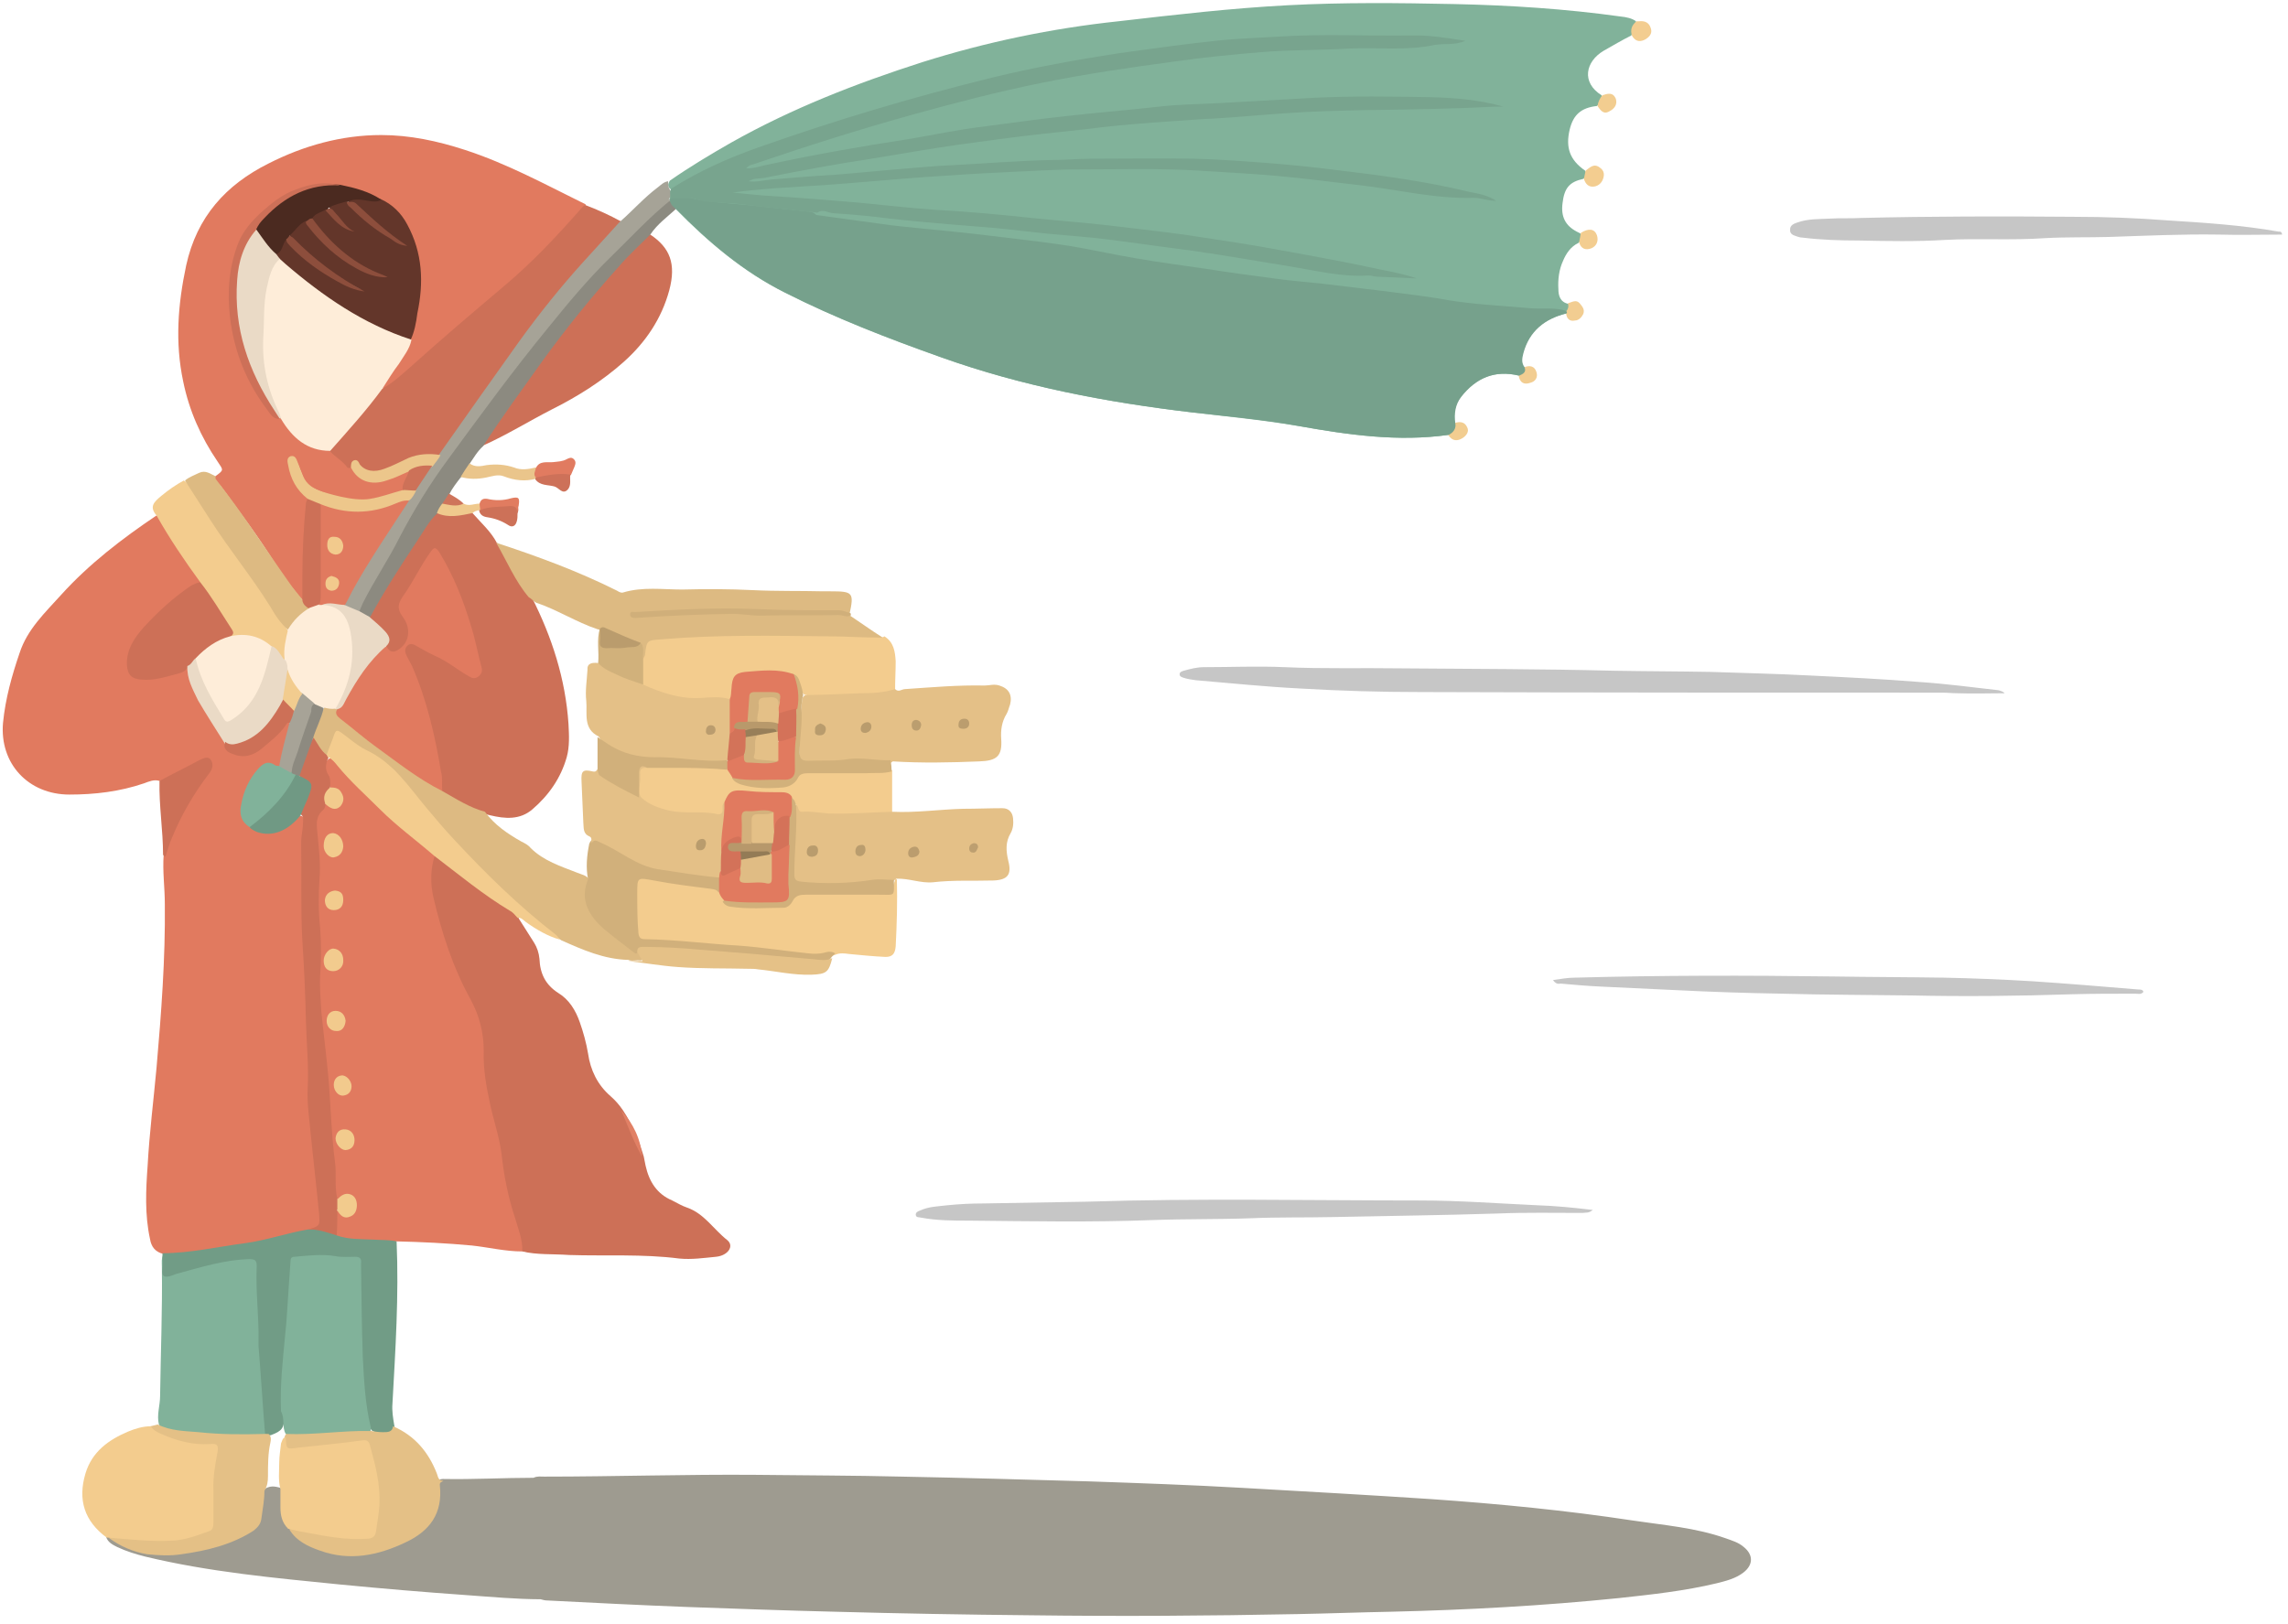 <?xml version="1.0" encoding="UTF-8" standalone="no"?><!DOCTYPE svg PUBLIC "-//W3C//DTD SVG 1.1//EN" "http://www.w3.org/Graphics/SVG/1.1/DTD/svg11.dtd"><svg width="100%" height="100%" viewBox="0 0 386 274" version="1.1" xmlns="http://www.w3.org/2000/svg" xmlns:xlink="http://www.w3.org/1999/xlink" xml:space="preserve" xmlns:serif="http://www.serif.com/" style="fill-rule:evenodd;clip-rule:evenodd;stroke-linejoin:round;stroke-miterlimit:2;"><rect id="Artboard1" x="0" y="0" width="385.56" height="273.389" style="fill:none;"/><path d="M26.909,131.788c-0.9,-0.3 -1.8,0.1 -2.6,0.4c-4.1,1.4 -8.3,1.9 -12.6,1.9c-6.9,-0 -11.8,-5.2 -11.2,-12.1c0.4,-4.1 1.5,-8 2.8,-11.8c1.3,-4 4.3,-6.8 7,-9.8c4.7,-5.2 10.3,-9.5 16.1,-13.4c0.8,-0 1,0.6 1.2,1.1c1.5,3 3.5,5.7 5.5,8.5c0.4,0.5 1,1 0.7,1.8c-3.9,2.4 -7.4,5.4 -10.2,9c-1,1.2 -1.7,2.7 -1.8,4.3c-0.1,1.7 0.6,2.5 2.3,2.6c2.7,0.1 5.2,-0.7 7.5,-1.9c0.7,1.2 0.7,2.6 1.4,3.9c1.4,2.5 2.9,4.8 4.4,7.2c0.3,0.5 0.7,1 0.8,1.6c0.2,1.4 0.8,2.1 2.2,2.2c1.4,0.1 2.5,-0.4 3.6,-1.2c1.3,-1.1 2.6,-2.2 3.7,-3.5c0.3,-0.4 0.8,-1.2 1.4,-0.2c-0.4,2.4 -1,4.7 -1.7,7c-0.4,0.5 -0.9,0.3 -1.4,0.1c-0.9,-0.3 -1.5,-0 -2.1,0.7c-1.7,1.8 -2.5,4 -2.9,6.5c-0.2,1.2 0.6,2.1 1.4,2.8c2.3,1.5 4.7,1.2 7.2,-1c0.4,-0.4 0.8,-1.2 1.6,-0.6c0.4,0.6 0.3,1.3 0.3,2c-0.4,6.3 -0.4,12.6 -0,18.9c0.1,2.5 0.2,5.1 0.3,7.6c0.2,6.3 0.6,12.7 0.7,19c0.1,5.1 0.8,10.3 1.4,15.4c0.2,1.6 0.3,3.2 0.5,4.8c0.2,1.9 0.1,2 -1.7,2.3c-0.2,-0 -0.4,0.1 -0.5,0.1c-6.6,1.8 -13.4,2.9 -20.2,3.8c-1.5,0.2 -3,0.5 -4.5,-0.2c-1.3,-0.3 -2,-1.2 -2.2,-2.5c-0.9,-4.1 -0.7,-8.3 -0.4,-12.4c0.3,-5.5 1,-11 1.5,-16.5c0.8,-9.2 1.5,-18.4 1.4,-27.6c-0,-2.8 -0.4,-5.5 -0.2,-8.3c1.4,-4.5 3.7,-8.6 6.3,-12.5c0.4,-0.6 0.8,-1.1 1.2,-1.7c0.3,-0.4 0.5,-1 0.1,-1.4c-0.4,-0.4 -0.9,-0.2 -1.3,-0c-1.8,0.9 -3.5,1.9 -5.3,2.7c-0.5,0.2 -1,0.7 -1.7,0.4Z" style="fill:#e17a5f;fill-rule:nonzero;"/><path d="M276.009,3.588c-0.1,0.8 -0.5,1.6 -0.8,2.4c-1.6,0.8 -3.1,1.7 -4.7,2.6c-3,1.8 -3.8,5.3 -0.3,7.5c0.1,0.8 -0.2,1.3 -0.8,1.8c-2.7,0.3 -4,1.5 -4.6,4c-0.7,3 -0,5.1 2.6,6.9c0.4,0.6 0.2,1 -0.3,1.4c-2.3,0.5 -3.2,1.5 -3.5,4.1c-0.3,2.3 0.5,3.8 2.4,4.8l0.6,0.3c0.4,0.6 0.2,1.1 -0.3,1.6c-1.3,0.6 -2.1,1.8 -2.6,3c-0.7,1.5 -0.9,3.2 -0.8,4.8c-0,1.1 0.3,2.2 1.7,2.5c0.5,0.7 0.4,1.2 -0.4,1.3l-0,0.3c-3.7,0.9 -6.3,3 -7.3,6.7c-0.2,0.8 -0.4,1.6 0.2,2.4c0.3,0.8 -0.2,1.2 -0.9,1.4c-4.1,-1 -7.3,0.4 -9.8,3.6c-1,1.3 -1.2,2.8 -1,4.4c0.2,0.9 -0.2,1.5 -1.1,2c-8.5,1.2 -16.9,-0 -25.3,-1.5c-5.9,-1 -12,-1.6 -18,-2.3c-14.4,-1.7 -28.6,-4.4 -42.3,-9.3c-9,-3.2 -17.8,-6.6 -26.3,-10.9c-7,-3.5 -12.9,-8.5 -18.4,-14.1c-0.6,-0.4 -1.1,-0.9 -1.1,-1.7l0.1,-0.1c-0,-0.5 -0.2,-1.1 0.2,-1.5c-0.6,-0.4 -0.6,-0.9 -0.2,-1.5c3.3,-2.3 6.8,-4.4 10.3,-6.4c10.3,-5.8 21.1,-10 32.3,-13.6c10.8,-3.4 21.8,-5.7 33.1,-6.9c9.5,-1.1 19,-2.2 28.5,-2.7c9.4,-0.5 18.8,-0.4 28.2,-0.2c9.3,0.2 18.7,0.8 28,2.1c1,0.1 1.9,0.3 2.6,0.8Z" style="fill:#81b29a;fill-rule:nonzero;"/><path d="M88.109,211.188c-2.9,-0 -5.7,-0.7 -8.5,-1c-4.3,-0.4 -8.5,-0.6 -12.8,-0.7c-1.6,0.6 -3.1,0.1 -4.7,0.2c-1.3,0.1 -2.5,-0.2 -3.8,-0.3c-0.6,-0 -1.3,-0.2 -1.6,-0.8c-0.4,-1.3 -0.3,-2.6 -0.1,-3.9c0.3,-0.7 0.7,-0.4 1.1,-0.2c0.6,0.4 1.2,0.6 1.7,-0c0.5,-0.6 0.5,-1.3 0.2,-1.9c-0.4,-0.7 -1,-0.7 -1.7,-0.4c-0.5,0.2 -0.9,0.5 -1.3,-0.2c-0.4,-0.9 -0.4,-1.8 -0.4,-2.7c-0.1,-4.7 -0.8,-9.4 -1,-14c-0.3,-6.4 -1.4,-12.7 -1.7,-19.1c-0.1,-1.3 0.2,-2.6 0.2,-3.9c0.1,-3.6 -0.4,-7.2 -0.3,-10.8c0.2,-4.1 0.2,-8.1 -0.4,-12.1c-0.2,-1.5 0.9,-2.4 1.5,-3.4c0.3,-0.5 0.7,-0.5 1.2,-0.2c0.8,0.4 1.5,0.2 1.8,-0.6c0.3,-0.8 -0.1,-1.4 -0.9,-1.7c-0.3,-0.1 -0.7,-0.2 -0.9,-0.5c-0.3,-0.9 -0.5,-1.8 -0.8,-2.6c-0.3,-0.8 -0.2,-1.6 0.5,-2.3c0.7,-0.4 1.1,0.2 1.5,0.6c4.7,5.4 10,10.2 15.5,14.7c0.5,0.4 1.1,0.7 1.1,1.5c-0.9,8.7 2.8,16.3 6.4,23.8c1.1,2.2 2.2,4.4 2.1,6.9c-0.1,5.8 1.3,11.2 2.7,16.7c0.4,1.6 0.6,3.3 0.8,4.9c0.4,3.9 1.9,7.5 2.8,11.3c0.1,0.9 0.6,1.8 -0.2,2.7Z" style="fill:#e17a5f;fill-rule:nonzero;"/><path d="M36.309,80.388c1.5,-1.1 1.4,-1 0.4,-2.5c-2.8,-4.1 -4.8,-8.6 -5.8,-13.5c-1.4,-6.6 -0.9,-13 0.5,-19.6c1.8,-8.2 6.7,-13.6 13.9,-17.2c5.9,-3 12.3,-4.8 19,-4.8c4.8,-0 9.5,1 14.1,2.5c7.1,2.3 13.7,5.9 20.4,9.2c-0.1,0.6 -0.5,1.1 -0.9,1.5c-5.8,6.4 -12.1,12.4 -18.9,17.8c-3.7,3 -7.2,6.3 -10.8,9.5c-0.7,0.6 -1.5,1.2 -2.3,1.8c-0.4,0.3 -0.7,0.8 -1.3,0.5c-0.3,-0.6 0.2,-1.1 0.4,-1.5c0.7,-1.3 1.6,-2.5 2.4,-3.7c0.7,-1 1.3,-2.1 1.7,-3.3c1,-2.9 1.7,-6 1.7,-9.1c-0,-5.6 -1.3,-10.7 -6.5,-13.9c-2.2,-1.2 -4.5,-1.9 -6.9,-2.5c-4.3,-0.8 -8,0.3 -11.3,3c-1.1,0.9 -2.3,1.9 -3.2,3c-2.6,3.1 -3.5,6.8 -3.7,10.6c-0.4,7.6 1.7,14.5 6.4,20.5c0.5,0.6 0.9,1.3 1.8,1.5c0.1,-0 0.3,0.1 0.4,0.2c0.9,0.7 1.4,1.8 2.2,2.6c1.3,1.4 2.8,2.2 4.7,2.4c0.5,0.1 1,0.1 1.4,0.5c1.4,0.7 2.3,1.9 3.5,2.8c2,2.4 3.5,2.8 6.5,1.7c1.1,-0.4 2,-1.4 3.3,-1c0.2,1.3 -0.7,2.3 -1,3.4c-2.7,1.3 -5.5,2.2 -8.6,1.9c-0.8,-0.1 -7.1,-1.8 -8.1,-3.1c-0.5,-0.6 -0.7,-1.4 -1,-2.1c-0.3,-0.7 -0.4,-1.4 -1.1,-2c-0.4,0.9 -0.1,1.6 0.2,2.3c0.5,1.2 1,2.3 1.9,3.2c0.4,0.4 0.8,0.8 0.8,1.4c-0.5,5.4 -0.5,10.9 -0.7,16.3c-0.5,1.2 -1,0.3 -1.4,-0.1c-1.3,-1.7 -2.8,-3.4 -3.9,-5.3c-2.8,-4.6 -6.1,-8.9 -9.3,-13.3c-0.8,-0.4 -1.6,-0.8 -0.9,-1.6Z" style="fill:#e17a5f;fill-rule:nonzero;"/><path d="M88.109,211.188c0.1,-2 -0.7,-3.8 -1.2,-5.6c-1.2,-3.6 -1.9,-7.2 -2.3,-10.9c-0.4,-3 -1.4,-5.8 -2,-8.7c-0.6,-2.8 -1.1,-5.7 -1,-8.6c-0,-3.1 -0.7,-5.9 -2.2,-8.7c-3,-5.4 -4.9,-11.3 -6.3,-17.3c-0.5,-2.3 -0.5,-4.6 0.2,-6.9c0.5,-0.2 0.8,0.2 1.1,0.4c4,2.9 7.7,6.1 12,8.6c0.6,0.3 1,0.8 1.1,1.5c0.9,1.4 1.7,2.7 2.6,4.1c0.5,0.8 0.8,1.7 0.9,2.7c0.1,2.5 1,4.4 3.2,5.8c1.8,1.1 2.9,2.9 3.6,4.9c0.6,1.7 1.1,3.5 1.4,5.3c0.4,2.8 1.6,5.3 3.8,7.2c0.8,0.7 1.5,1.5 2.1,2.4c1.6,2.4 2.7,5.1 3.5,7.8l0.3,1.5c0.6,2.7 1.9,4.8 4.5,5.9c0.8,0.4 1.6,0.9 2.5,1.2c2.9,1 4.5,3.7 6.8,5.5c1.2,1 0.1,2.6 -1.9,2.8c-2.1,0.2 -4.1,0.5 -6.2,0.3c-6.2,-0.8 -12.4,-0.4 -18.6,-0.6c-2.8,-0.2 -5.4,-0 -7.9,-0.6Z" style="fill:#cd7057;fill-rule:nonzero;"/><path d="M79.809,86.688c1.4,1.6 3,3 4,4.9c1.2,0.9 1.7,2.3 2.4,3.6c1,2 2.2,3.8 3.5,5.6c3.4,6.7 5.7,13.8 6.2,21.4c0.1,1.9 0.2,3.8 -0.3,5.6c-1,3.5 -3,6.4 -5.8,8.8c-2.1,1.8 -4.6,1.6 -7.1,1c-0.3,-0.1 -0.5,-0.1 -0.8,-0.2c-2.5,-0.5 -4.5,-2 -6.8,-3.1c-0.3,-0.2 -0.6,-0.4 -0.8,-0.8c-0.3,-1.5 -0.1,-3 -0.4,-4.5c-1.3,-6.1 -2.5,-12.3 -5.4,-18c-0.4,-0.8 -0.6,-1.6 0.1,-2.3c0.7,-0.7 1.4,-0.4 2.2,-0c2.3,1.2 4.7,2.3 6.9,3.9c0.5,0.3 1,0.7 1.5,1c0.5,0.2 0.9,0.4 1.4,-0c0.4,-0.4 0.3,-0.8 0.2,-1.3c-1.2,-5.7 -3,-11.1 -5.5,-16.3c-0.5,-1 -0.9,-2.5 -1.9,-2.6c-1,-0.1 -1.4,1.4 -2,2.2c-1.3,1.8 -2.2,4 -3.5,5.8c-0.5,0.7 -0.4,1.3 0.1,1.9c0.6,0.8 0.9,1.7 1.1,2.7c0.3,1.6 -0.3,3 -1.6,3.9c-1,0.7 -1.8,0.5 -2.5,-0.5c0.6,-1.4 -0,-2.4 -1,-3.3c-0.6,-0.6 -1.4,-1 -1.7,-1.9c-0,-0.8 0.5,-1.3 0.9,-2c2.7,-4.9 5.9,-9.6 9.1,-14.3c0.4,-0.6 0.9,-1.3 1.8,-1.4c1.6,0.2 3.1,0.5 4.7,-0c0.2,-0.2 0.7,-0.2 1,0.2Z" style="fill:#cd7057;fill-rule:nonzero;"/><path d="M90.009,249.388c0.6,-0.3 1.2,-0.2 1.8,-0.2c11.9,-0 23.9,-0.4 35.8,-0.3c8.2,0.1 16.3,0.1 24.5,0.3c10.5,0.2 21,0.5 31.5,0.8c8.7,0.3 17.3,0.6 26,1.1c10.6,0.6 21.3,1.2 31.9,1.9c11.4,0.8 22.7,1.9 33.9,3.6c5.3,0.8 10.6,1.2 15.7,3c1.1,0.4 2.2,0.7 3.1,1.5c1.6,1.3 1.6,3 -0.1,4.3c-1.3,1 -2.9,1.4 -4.5,1.8c-5.4,1.3 -11,1.9 -16.5,2.5c-12.8,1.3 -25.5,2 -38.4,2.3c-5.3,0.1 -10.5,0.3 -15.8,0.4c-15,0.3 -30,0.4 -45,0.2c-11,-0.1 -22,-0.3 -33.1,-0.6c-8.3,-0.2 -16.6,-0.5 -24.9,-0.8c-7.9,-0.3 -15.7,-0.7 -23.6,-1.1c-0.4,-0 -0.7,-0.1 -1.1,-0.2l-0,-0.001c-4.137,-0.012 -8.367,-0.404 -12.5,-0.699c-7.1,-0.5 -14.2,-1.1 -21.4,-1.8c-11,-1.1 -22,-2.1 -32.8,-4.7c-1.6,-0.4 -3.2,-0.9 -4.7,-1.6c-0.8,-0.4 -1.6,-0.8 -1.9,-1.7c0.1,-0.1 0.3,-0.1 0.4,-0.1c2.6,1.3 5.1,2.5 8.1,2.6c1.4,0.1 2.9,-0 4.3,-0.2c3.8,-0.5 7.5,-1.3 10.9,-3.3c1.4,-0.8 2.1,-1.8 2.3,-3.3c0.2,-1.2 -0,-2.5 0.6,-3.7c0.9,-0.7 1.8,-0.6 2.8,-0.3c0.7,0.7 0.5,1.6 0.5,2.4c-0,1.5 0.3,2.9 1.1,4.2c0.6,1.2 1.7,1.8 2.8,2.4c5.5,3 10.9,2.2 16.3,-0.3c0.4,-0.2 0.8,-0.4 1.2,-0.7c3.1,-1.7 4.7,-4.3 4.6,-7.9c-0,-0.7 -0.2,-1.6 0.9,-1.6c5.2,0.1 10.2,-0.2 15.3,-0.2Z" style="fill:#9e9b90;fill-rule:nonzero;"/><path d="M64.509,65.588c1.8,-1 3.3,-2.4 4.9,-3.8c5.1,-4.6 10.3,-9 15.5,-13.4c4.9,-4.1 9.2,-8.7 13.4,-13.5c0.1,-0.1 0.3,-0.2 0.4,-0.3c2.1,0.8 4.1,1.7 6.1,2.8c0.1,0.7 -0.5,1.1 -0.9,1.5c-3.3,3.6 -6.6,7.2 -9.7,11c-5.5,6.8 -10.4,13.9 -15.4,21.1c-1.2,1.7 -2.5,3.4 -3.7,5.2c-0.2,0.4 -0.6,0.7 -1,0.9c-3.2,-0.1 -6,1 -8.8,2.3c-1.6,0.8 -3.4,0.9 -4.9,-0.5c-0.6,-0.6 -1,-0.3 -1.4,0.1c-0.1,-0 -0.3,-0 -0.4,-0.1c-0.8,-1.1 -2.1,-1.8 -3,-2.8c-0,-0.9 0.7,-1.4 1.2,-1.9c2.3,-2.6 4.6,-5.1 6.6,-7.9c0.3,-0.4 0.6,-0.7 1.1,-0.7Z" style="fill:#cd7057;fill-rule:nonzero;"/><path d="M26.809,240.388c-0.4,-1.6 0.2,-3.2 0.2,-4.8c0.1,-7.3 0.4,-14.5 0.3,-21.8c-0,-0.7 -0.1,-1.4 0.2,-2c0.6,0.5 0.5,1.2 0.5,1.8c0.1,1.3 0.2,1.4 1.5,1.1c3.3,-0.9 6.6,-1.9 10.1,-2.3c0.9,-0.1 1.8,-0.1 2.8,-0.2c0.9,-0 1.3,0.4 1.4,1.3l-0,1c0.1,8.7 0.5,17.4 1.3,26c0.1,0.6 0.1,1.1 -0.3,1.6c-0.4,0.3 -0.8,0.4 -1.3,0.4c-4.6,0.2 -9.2,-0.1 -13.8,-0.8c-1.1,-0.1 -2.3,-0.2 -2.9,-1.3Z" style="fill:#81b29a;fill-rule:nonzero;"/><path d="M89.209,100.788c-2.3,-2.7 -3.7,-6.1 -5.5,-9.2c7,2.3 13.8,4.8 20.4,8.1c0.3,0.2 0.7,0.4 1,0.3c3.3,-1 6.7,-0.5 10,-0.5c4,-0.1 7.9,-0.1 11.9,0.1c4,0.2 7.9,0.1 11.9,0.2l1.2,-0c3.8,-0 4,0.2 3.2,3.9c-7.8,-0.1 -15.7,-0.5 -23.5,-0.4c-4,0.1 -7.9,0.1 -11.9,0.6c4,-0.4 8.1,-0.5 12.1,-0.6c7,-0.1 14.1,0.3 21.2,0.2c0.8,-0 1.4,0.3 2.2,0.4c1.8,1.2 3.6,2.5 5.5,3.7c-0.3,0.9 -1.1,0.7 -1.7,0.7c-2.5,-0 -5.1,-0.1 -7.6,-0.2c-6.6,-0.2 -13.2,-0.2 -19.8,-0c-2.8,0.1 -5.5,0.3 -8.3,0.5c-2.1,0.2 -2.1,0.2 -2.6,2.2l-0.3,0.6c-0.6,0.2 -0.6,-0.3 -0.7,-0.6c-0.2,-0.5 -0.1,-1.1 -0.2,-1.6c-2,-1.3 -4.3,-2.1 -6.5,-2.9c-0.1,-0 -0.3,-0.1 -0.4,-0.1c-3.6,-1.2 -6.8,-3.3 -10.4,-4.5c-0.5,-0.3 -0.8,-0.7 -1.2,-0.9Z" style="fill:#ddba82;fill-rule:nonzero;"/><path d="M150.509,136.988c4,0.2 8,-0.4 12,-0.5c2.2,-0 4.4,-0.1 6.6,-0.1c1.1,-0 1.7,0.7 1.8,1.7c0.1,0.9 -0,1.8 -0.4,2.5c-0.9,1.5 -0.8,3 -0.4,4.7c0.6,2.3 -0.1,3.2 -2.5,3.3c-3.4,0.1 -6.8,-0.1 -10.2,0.3c-2.1,0.2 -4.1,-0.7 -6.2,-0.6c-0.1,0.1 -0.3,0.2 -0.4,0.3c-5,0.4 -10.1,1.2 -15.1,0.5c-1.8,-0.2 -2.1,-0.5 -2.1,-2.3c-0,-3.4 0.3,-6.8 0.4,-10.2c-0,-0.3 0.1,-0.5 0.3,-0.8c4.5,1.2 9.1,0.9 13.7,0.6c0.8,0.1 1.7,-0 2.5,0.6Z" style="fill:#e4c087;fill-rule:nonzero;"/><path d="M338.209,116.988c-2.7,-0 -5.3,0.1 -8,-0c-0.8,-0 -1.7,-0.1 -2.5,-0.1c-29.3,-0 -58.7,-0 -88,-0.1c-6.8,-0 -13.6,-0.2 -20.4,-0.6c-5.9,-0.3 -11.7,-0.9 -17.6,-1.4c-0.7,-0.1 -1.4,-0.2 -2,-0.4c-0.3,-0.1 -0.7,-0.2 -0.7,-0.6c-0,-0.4 0.4,-0.5 0.7,-0.6c1.1,-0.3 2.2,-0.6 3.4,-0.6c4.5,-0 9.1,-0.2 13.6,-0c6.5,0.3 13.1,0.1 19.6,0.2c11.9,0.1 23.9,0.1 35.8,0.4c5.5,0.1 11,0.1 16.5,0.2c5.5,0.2 11,0.3 16.6,0.6c6.2,0.3 12.4,0.6 18.6,1.1c4.5,0.3 9,0.9 13.4,1.4c0.3,0.1 0.7,0.2 1,0.5Z" style="fill:#c6c6c6;fill-rule:nonzero;"/><path d="M44.709,241.888c-0.4,-4.9 -0.7,-9.9 -1.1,-14.8l-0,-0.6c0.1,-4.3 -0.5,-8.5 -0.3,-12.8c-0,-0.9 -0.2,-1.2 -1.2,-1.2c-4.3,0.1 -8.3,1.4 -12.4,2.5c-0.3,0.1 -0.5,0.2 -0.8,0.3c-1,0.3 -1.7,0.3 -1.5,-1.1c0.1,-0.8 -0,-1.7 -0,-2.5l-0,-0.2c4.7,-0 9.3,-1.1 14,-1.7c3.6,-0.5 7,-1.7 10.5,-2.3c1.2,-0 2.4,-0.3 3.5,0.1c0.5,0.2 1.1,0.4 1.4,0.9c2,0.7 4,0.6 6.1,0.7c1.3,0.1 2.6,-0 4,0.3c0.4,9.2 -0.2,18.3 -0.7,27.4c-0.1,1.2 0.1,2.4 0.3,3.6c0.3,1.1 -0.4,1.3 -1.2,1.4c-0.9,0.1 -1.8,-0 -2.6,-0.5c-0.4,-0.5 -0.5,-1.2 -0.6,-1.8c-0.7,-4.2 -1.1,-8.5 -1.1,-12.8c-0,-4.2 -0.5,-8.5 -0.3,-12.7c-0,-1.1 -0.3,-1.6 -1.5,-1.6c-2.6,0.1 -5.1,-0.5 -7.7,-0.1c-1.1,0.2 -1.7,0.5 -1.8,1.8c-0.4,5.6 -0.8,11.2 -1.3,16.8c-0.2,2.3 -0.2,4.6 -0.3,6.9c-0.1,0.4 -0.1,0.8 -0.1,1.2c-0.1,1.9 -0.4,2.4 -2.3,3.1c-0.5,0.1 -0.8,0.1 -1,-0.3Z" style="fill:#719c86;fill-rule:nonzero;"/><path d="M151.009,148.388l0.3,-0c0.1,3.8 -0,7.5 -0.2,11.3c-0.1,1.2 -0.5,1.8 -1.7,1.8c-2.1,-0.1 -4.1,-0.3 -6.2,-0.5c-0.7,-0.1 -1.5,-0.2 -2.2,0.1c-2.5,0.9 -5.1,0.4 -7.7,0.1c-4.4,-0.5 -8.9,-0.9 -13.3,-1.3c-3.7,-0.4 -7.4,-0.6 -11.2,-0.8c-0.9,-0.1 -1.4,-0.5 -1.5,-1.5c-0.4,-2.8 -0.3,-5.5 -0.3,-8.3c-0,-1.3 0.6,-1.8 1.9,-1.4c3.6,0.8 7.3,1.1 10.9,1.7c0.6,0.1 1.1,0.2 1.5,0.6c0.5,0.6 0.8,1.2 1.3,1.8c0.7,0.6 1.6,0.7 2.4,0.7l6.2,-0c0.9,-0 1.6,-0.2 2.2,-1c0.7,-1.1 1.8,-1.3 3,-1.3c3.7,-0 7.4,-0.1 11,-0c1.8,0.1 3.2,0.1 3.6,-2Z" style="fill:#f3cc8e;fill-rule:nonzero;"/><path d="M151.009,116.288c0.6,0.6 1.1,-0 1.7,-0c4.5,-0.3 8.9,-0.7 13.4,-0.6c0.8,-0 1.6,-0.3 2.5,-0c1.6,0.5 2.2,1.6 1.8,3.2c-0.2,0.5 -0.3,1.1 -0.6,1.6c-0.8,1.3 -1,2.7 -0.9,4.2c0.2,2.9 -0.7,3.7 -3.7,3.8c-4.9,0.2 -9.7,0.3 -14.6,-0c-0.4,0.4 -1,0.5 -1.5,0.5c-3.6,-0.6 -7.2,0.2 -10.8,-0c-0.7,-0 -1.4,-0 -2.1,-0.1c-0.7,-0.1 -1.3,-0.5 -1.3,-1.2c-0.1,-3.2 0.1,-6.4 0.4,-9.6c-0,-0.3 0.2,-0.5 0.4,-0.7c1.5,-0.7 3.1,-0.6 4.7,-0.7c3.1,-0.1 6.1,-0.1 9.2,-0.6c0.4,-0 0.9,-0.1 1.4,0.2Z" style="fill:#e4c087;fill-rule:nonzero;"/><path d="M18.309,259.488l-0.3,-0c-3.8,-2.8 -4.9,-6.4 -3.6,-10.8c1.1,-3.7 3.9,-5.7 7.2,-7.1c1.2,-0.5 2.5,-0.9 3.9,-0.9c1.2,0.3 2.2,1.1 3.4,1.5c2.1,0.6 4.2,1.2 6.4,1.1c1.6,-0 2,0.4 1.8,2c-0.6,3.6 -0.6,7.2 -0.6,10.9c-0,2.1 -0.2,2.5 -2.3,3.2c-5.2,1.7 -10.6,1.5 -15.9,0.1Z" style="fill:#f3cc8e;fill-rule:nonzero;"/><path d="M151.009,116.288c-1.9,0.6 -3.9,0.7 -5.8,0.7c-3.1,0.1 -6.2,0.3 -9.4,0.3c-0.7,-0.4 -0.7,-1.2 -0.9,-1.9c-0.2,-0.7 -0.6,-1.3 -1.4,-1.4c-2.6,-0.7 -5.2,-0.4 -7.8,-0.2c-1.3,0.1 -1.8,1 -1.9,2.2c-0.1,0.8 0.1,1.6 -0.8,2.1c-4.5,-0 -9,0.6 -13.2,-1.6c-0.6,-0.3 -1.3,-0.5 -1.6,-1.2c-0.3,-1.4 -0.6,-2.8 0.3,-4.1l0.3,-0.6c0.3,-2.6 0.3,-2.5 2.8,-2.7c9.5,-0.8 18.9,-0.6 28.4,-0.5c2.6,-0 5.2,0.2 7.9,0.2c0.4,-0 0.9,0.1 1.3,-0.2c1.6,1 1.8,2.6 1.9,4.2c-0,1.6 -0.1,3.2 -0.1,4.7Z" style="fill:#f3cc8e;fill-rule:nonzero;"/><path d="M109.709,39.588c3.3,2.2 4.4,4.9 3.2,9.4c-1.3,4.8 -4,8.8 -7.7,12.1c-3.6,3.2 -7.7,5.8 -12.1,8c-3.9,2 -7.6,4.3 -11.6,6.1c-0.3,-0.6 0.2,-1.1 0.5,-1.5c5.8,-8.4 11.6,-16.7 18.2,-24.5c2.6,-3.1 5.5,-6.1 8.3,-9.1c0.2,-0.4 0.6,-0.8 1.2,-0.5Z" style="fill:#cd7057;fill-rule:nonzero;"/><path d="M74.609,133.488c2.3,1.3 4.6,2.8 7.2,3.5c1.6,2.2 3.8,3.7 6.1,5c0.6,0.3 1.2,0.6 1.6,1.1c2.2,2.2 5.1,3.1 7.9,4.2c0.7,0.3 1.5,0.4 2,1.1c0.1,0.3 0.1,0.6 -0,1c-0.8,2.9 0.6,5 2.6,6.8c1.7,1.6 3.7,2.7 5.4,4.3c0.2,0.2 0.4,-0 0.6,0.1c0.3,0.3 0.6,0.8 0.5,1.2c-0.2,0.5 -0.8,0.2 -1.2,0.3c-0.4,-0 -0.9,0.1 -1.3,-0.1c-4.1,-0.1 -7.7,-1.7 -11.3,-3.3c-3.3,-2.2 -6.1,-4.8 -9,-7.5c-6.7,-6.2 -12.7,-13 -18.3,-20.1c-0.5,-0.6 -1,-1.3 -1.7,-1.6c-2.7,-1.3 -5,-3.3 -7.5,-4.9c-0.8,-0.5 -1.2,-0.5 -1.5,0.4c-0.3,0.9 -0.5,1.9 -1.3,2.5c-1.5,-0.4 -2,-1.7 -2.7,-2.9c0.4,-1.9 1.1,-3.6 2,-5.2c0.6,-0.2 1.3,-0.1 1.9,-0c0.1,-0 0.3,0.1 0.4,0.2c0.3,1 1,1.7 1.8,2.3c4.8,3.8 9.7,7.5 14.9,10.7c0.2,0.2 0.6,0.5 0.9,0.9Z" style="fill:#ddba82;fill-rule:nonzero;"/><path d="M268.709,204.188c-0.7,0.6 -1.2,0.4 -1.7,0.5c-4.8,-0 -9.6,-0.1 -14.4,0.1c-9.3,0.3 -18.6,0.4 -27.9,0.6c-4.6,0.1 -9.1,-0 -13.7,0.2c-5.5,0.2 -11,0.1 -16.4,0.3c-10.4,0.4 -20.8,0.2 -31.1,0.1c-2.7,-0 -5.4,-0 -8.1,-0.5c-0.4,-0.1 -0.8,-0 -0.9,-0.4c-0.1,-0.5 0.4,-0.7 0.7,-0.8c1.5,-0.7 3.1,-0.7 4.7,-0.9c2,-0.2 4,-0.3 6.1,-0.3c5.8,-0.1 11.6,-0.2 17.4,-0.3c18.7,-0.6 37.5,-0.2 56.2,-0.2c6.5,-0 13.1,0.5 19.6,0.8c3.1,0.1 6.2,0.4 9.5,0.8Z" style="fill:#c6c6c6;fill-rule:nonzero;"/><path d="M385.009,39.588c-3.6,-0 -7.2,0.1 -10.7,-0c-6.2,-0.1 -12.4,0.2 -18.5,0.4c-3.6,0.1 -7.2,-0 -10.8,0.2c-5.6,0.4 -11.3,-0 -16.9,0.3c-4.8,0.3 -9.7,0.2 -14.5,0.1c-3.2,-0 -6.4,-0.1 -9.6,-0.5c-0.3,-0 -0.6,-0.1 -0.9,-0.2c-0.6,-0.2 -1.2,-0.4 -1.1,-1.2c-0,-0.6 0.5,-0.9 1.1,-1.1c1.9,-0.7 3.8,-0.6 5.7,-0.7c1.6,-0.1 3.3,-0 5,-0.1c12,-0.3 24.1,-0.3 36.1,-0.2c5.2,-0 10.5,0.2 15.7,0.6c6.3,0.4 12.6,0.8 18.8,1.9c0.2,-0 0.5,-0.1 0.6,0.5Z" style="fill:#c6c6c6;fill-rule:nonzero;"/><path d="M62.609,241.488c0.7,0.1 1.3,0.2 2,0.2c0.8,-0 1.6,-0 1.7,-1c3.7,1.6 6,4.4 7.4,8c0.2,0.5 0.2,1.2 1.1,1.2c-0.2,0.2 -0.7,0.2 -0.6,0.8c0.5,4.7 -1.7,7.7 -5.8,9.6c-4.6,2.2 -9.4,3.2 -14.4,1.4c-2,-0.7 -4,-1.6 -5.2,-3.6c1,-0.5 1.9,-0.1 2.8,0.1c3.1,0.6 6.1,1.2 9.3,1.1c1.9,-0.1 2.1,-0.3 2.4,-2.1c0.8,-4.2 0.2,-8.3 -1.1,-12.4c-0.3,-0.9 -0.8,-1.2 -1.7,-1.1c-3.3,0.5 -6.7,0.7 -10,1.1c-2.3,0.3 -2.6,-0 -2.5,-2.3c0.1,-0.3 0.2,-0.5 0.4,-0.6c0.5,-0.3 1,-0.3 1.6,-0.3c3.1,0.1 6.1,-0.2 9.2,-0.5c1.1,-0.2 2.3,-0.5 3.4,0.4Z" style="fill:#e4c086;fill-rule:nonzero;"/><path d="M262.009,165.388c1.4,-0.2 2.5,-0.4 3.6,-0.4c14.6,-0.4 29.1,-0.4 43.7,-0.2c6.2,0.1 12.4,0.1 18.7,0.2c4.9,0.1 9.8,0.3 14.8,0.6c6,0.4 12,0.9 18,1.4c0.3,-0 0.7,-0 0.8,0.4c-0.4,0.5 -0.9,0.3 -1.4,0.3c-3.6,-0 -7.1,-0 -10.7,0.1c-9,0.3 -18.1,0.4 -27.1,0.2c-7.3,-0.1 -14.6,-0.1 -21.8,-0.3c-6,-0.1 -12,-0.3 -17.9,-0.6c-4.2,-0.2 -8.5,-0.4 -12.7,-0.6c-2.2,-0.1 -4.5,-0.3 -6.7,-0.5c-0.5,0.1 -0.9,-0 -1.3,-0.6Z" style="fill:#c6c6c6;fill-rule:nonzero;"/><path d="M150.509,136.988c-3.5,0.1 -7.1,0.4 -10.6,0.3c-1.5,-0.1 -3,-0.4 -4.5,-0.3c-0.9,0.1 -0.6,-0.8 -1,-1.1c-0.6,-0.3 -0.7,-1 -1.3,-1.3c-0.2,-0.1 -0.5,-0.3 -0.7,-0.4c-2.6,-0.2 -5.3,-0.3 -8,-0.4c-1.1,-0 -1.5,0.9 -1.9,1.8c-0.6,2.1 -0.6,2.1 -2.9,1.9c-2.1,-0.2 -4.2,-0 -6.3,-0.3c-1.7,-0.3 -3.2,-1 -4.6,-1.7c-0.5,-0.2 -0.9,-0.6 -0.9,-1.1c-0.1,-1.4 -0.2,-2.9 -0,-4.3c0.1,-0.8 0.8,-0.9 1.5,-1c4.4,-0 8.8,-0.2 13.2,0.4c0.8,0.3 1.1,1 1.5,1.6c0.4,0.5 0.8,0.7 1.4,0.8c2,0.5 4.1,0.6 6.2,0.4c1.1,-0.1 2.1,-0.4 2.7,-1.4c0.6,-0.8 1.4,-1 2.3,-1.1c4.4,-0.1 8.7,0.1 13.1,-0.1c0.3,-0 0.5,0.1 0.8,0.3l-0,7Z" style="fill:#f3cc8e;fill-rule:nonzero;"/><path d="M109.709,39.588c-1.8,1.8 -3.7,3.5 -5.4,5.5c-4.5,5 -8.7,10.2 -12.7,15.7c-3.4,4.8 -6.9,9.5 -10.1,14.5c-1,0.9 -1.6,2 -2.3,3c-0.1,1 -0.6,1.8 -1.5,2.3c-0.7,0.9 -1.4,1.8 -1.9,2.8c0.1,0.8 -0.6,1.3 -0.9,1.9c-0.4,0.5 -0.6,1.1 -1.2,1.4c-1.4,1.3 -2.3,3.1 -3.4,4.7c-2.8,4.2 -5.5,8.4 -7.9,12.8c-0.8,0.2 -1.3,-0.2 -1.8,-0.8c-0.2,-0.6 0.1,-1.1 0.3,-1.6c0.8,-1.6 1.6,-3.2 2.6,-4.7c2.4,-3.7 4.1,-7.8 6.5,-11.5c2.2,-3.4 4.2,-7 6.7,-10.1c1.9,-2.3 3.6,-4.8 5.3,-7.2c4.7,-6.4 9.7,-12.7 14.8,-18.8c4.5,-5.3 9.5,-10.2 14.7,-14.8c0.4,-0.4 0.8,-0.8 1.4,-0.8c0.8,0.2 0.8,0.9 1.1,1.4c-1.4,1.3 -3.1,2.5 -4.3,4.3Z" style="fill:#8c8a80;fill-rule:nonzero;"/><path d="M33.809,98.288c-2.7,-3.7 -5.2,-7.4 -7.4,-11.3c-1.3,-1.5 -0.4,-2.3 0.8,-3.3c1.2,-1 2.5,-1.9 3.8,-2.6c1.4,0.9 2,2.4 2.8,3.7c3,4.9 6.5,9.3 9.6,14c1.7,2.6 3.6,5.1 5.3,7.8c-0.2,1.5 -0.3,3 -0.6,4.6c-0.6,0.6 -0.8,-0 -1,-0.3c-0.5,-0.6 -0.9,-1.2 -1.6,-1.5c-2,-1.5 -4.2,-1.9 -6.6,-1.7c-0.9,-3 -3,-5.3 -4.5,-7.9c-0.2,-0.5 -0.7,-0.9 -0.6,-1.5Z" style="fill:#f3cc8e;fill-rule:nonzero;"/><path d="M55.109,127.388c0.4,-1.2 0.9,-2.3 1.3,-3.5c0.3,-0.8 0.6,-0.6 1.1,-0.3c1.4,1 2.7,2.2 4.3,3c4.5,2.1 7.1,6.1 10.1,9.7c1.6,1.9 3.1,3.7 4.8,5.5c5.3,5.7 10.8,11.1 17,15.9c0.3,0.2 0.5,0.6 0.8,0.9c-2.1,-0.6 -4,-1.7 -5.8,-3c-0.4,-0.3 -0.8,-0.8 -1.4,-0.7c-0.4,-0.4 -0.7,-0.9 -1.3,-1.2c-4.5,-2.7 -8.6,-6.1 -12.8,-9.3c-3,-2.6 -6.3,-5 -9.1,-7.8c-2.4,-2.4 -5,-4.7 -7.2,-7.4c-0.4,-0.5 -0.9,-1.1 -1.5,-1.4c-0.2,0.1 -0.3,-0.1 -0.3,-0.4Z" style="fill:#f3cc8e;fill-rule:nonzero;"/><path d="M18.309,259.488c3.6,0.3 7.2,0.7 10.8,0.5c2.2,-0.1 4.2,-0.9 6.2,-1.6c0.6,-0.2 0.7,-0.8 0.7,-1.4l-0,-5.5c-0.1,-2.2 0.3,-4.4 0.7,-6.5c0.2,-1.2 -0.2,-1.4 -1.2,-1.3c-2.9,0.2 -5.6,-0.5 -8.3,-1.7c-0.7,-0.3 -1.3,-0.6 -1.8,-1.3l1.2,-0.3c2.2,1.1 4.6,1.1 6.9,1.3c3.7,0.4 7.4,0.4 11,0.3l0.8,-0c0.5,0.4 0.4,1 0.3,1.5c-0.4,1.8 -0.4,3.7 -0.4,5.6c-0,0.9 -0.1,1.7 -0.6,2.5c-0,1.6 -0.3,3.1 -0.5,4.6c-0.1,1 -0.6,1.5 -1.3,2.1c-3.7,2.4 -7.9,3.4 -12.2,4c-1.9,0.3 -3.8,0.2 -5.8,-0c-2.3,-0.4 -4.5,-1.3 -6.5,-2.8Z" style="fill:#e4c086;fill-rule:nonzero;"/><path d="M113.109,33.788c-3.6,2.9 -6.7,6.3 -10,9.5c-3.9,3.8 -7.3,7.9 -10.7,12.1c-5.9,7.2 -11.3,14.6 -16.8,22.1c-3.1,4.2 -5.8,8.6 -8.2,13.2c-1.9,3.8 -4.3,7.3 -6.2,11.1c-0.2,0.5 -0.4,0.9 -0.6,1.4c-1.1,0.2 -1.9,-0.2 -2.7,-0.9c-0.2,-0.7 0.1,-1.3 0.4,-1.8c3.1,-5.6 6.5,-11 10.2,-16.1c0.4,-0.5 0.8,-1.1 1.2,-1.7c0.9,-1.4 1.8,-2.7 2.7,-4.1c0.5,-0.6 0.8,-1.4 1.6,-1.8c4.5,-6.4 9.1,-12.9 13.6,-19.2c3.4,-4.7 7,-9.2 10.9,-13.5l6,-6.6c2.2,-1.9 4.1,-4.1 6.5,-5.9c0.5,-0.4 1,-0.9 1.7,-1c-0,0.5 -0,1 0.3,1.4c0.2,0.6 0.2,1.2 -0.2,1.7c0.3,-0.1 0.3,-0 0.3,0.1Z" style="fill:#a6a397;fill-rule:nonzero;"/><path d="M107.509,160.588c-0,0.4 -0.2,0.4 -0.5,0.2c-1.7,-1.3 -3.4,-2.6 -5.1,-4c-2.4,-2.1 -4.2,-4.8 -2.7,-8.4c-0.4,-2 -0.2,-4 0.2,-6c0.4,-1 1.1,-1 1.9,-0.6c1.2,0.6 2.5,1.1 3.7,1.9c2.9,2 6.2,2.7 9.6,3.1c1.8,0.2 3.6,0.5 5.3,0.7c0.6,0.1 1.2,0.1 1.6,0.7c0.3,0.8 0.5,1.7 -0.3,2.4c-0.3,-0.5 -0.8,-0.5 -1.3,-0.6c-3.2,-0.4 -6.5,-0.8 -9.6,-1.4c-2.8,-0.5 -2.8,-0.6 -2.8,2.2c-0,2.3 -0,4.5 0.2,6.7c0.1,0.8 0.4,1 1.1,1c5.4,0.1 10.7,0.8 16,1.1c3.9,0.3 7.7,0.9 11.6,1.3c0.9,0.1 1.7,0.1 2.6,-0.1c0.6,-0.2 1.3,-0.3 1.9,0.1l-0.6,0.6c-0.5,0.9 -1.4,0.8 -2.2,0.7c-4.6,-0.3 -9.2,-0.8 -13.8,-1.2c-4.6,-0.4 -9.2,-0.7 -13.8,-1c-0.9,0.2 -2,0.1 -3,0.6Z" style="fill:#d1b07b;fill-rule:nonzero;"/><path d="M48.609,106.288c-1.3,-1.1 -2.2,-2.5 -3,-3.9c-3.1,-5 -6.9,-9.6 -10.1,-14.6c-1.4,-2.2 -2.9,-4.5 -4.3,-6.7c0.7,-0.6 1.6,-0.9 2.4,-1.3c1.1,-0.5 1.9,0.2 2.8,0.6c-0.1,0.2 -0.1,0.4 0.1,0.6c4.4,5.6 8.3,11.7 12.4,17.5c0.7,1 1.5,1.9 2.2,2.8c0.6,0.3 1,0.8 1.2,1.4c-1.3,1.3 -2.4,2.6 -3.7,3.6Z" style="fill:#ddba82;fill-rule:nonzero;"/><path d="M107.509,160.588c-0,-0.7 0.4,-0.8 1,-0.8c3.3,-0 6.6,0.2 9.9,0.5l7.5,0.6c3.8,0.3 7.7,0.7 11.5,1c1,0.1 2,0.3 3,-0.2c-0.6,2.4 -1,2.7 -3.5,2.8c-3.1,0.1 -6,-0.6 -9,-0.9c-0.5,-0.1 -1.1,-0.1 -1.6,-0.1c-4,-0.1 -8,-0 -12,-0.3c-2.8,-0.2 -5.6,-0.7 -8.4,-1l2.5,-0c-0.5,-0.8 -0.7,-1.2 -0.9,-1.6Z" style="fill:#e5c187;fill-rule:nonzero;"/><path d="M26.909,131.788c2.2,-1.2 4.5,-2.3 6.7,-3.5c0.7,-0.3 1.5,-0.8 2,-0c0.4,0.7 0.3,1.4 -0.3,2.2c-2.6,3.4 -4.7,7 -6.3,10.9c-0.4,0.9 -0.7,1.9 -1,2.9c-0.2,0.6 -0.3,-0 -0.5,-0c-0,-4.2 -0.7,-8.3 -0.6,-12.5Z" style="fill:#cd7057;fill-rule:nonzero;"/><path d="M150.409,130.188c-1.4,0.4 -2.9,0.2 -4.4,0.3l-9.7,-0c-0.7,-0 -1.4,0.1 -1.7,0.8c-0.5,1 -1.5,1.5 -2.5,1.6c-2.4,0.2 -4.8,0.2 -7.1,-0.5c-0.6,-0.2 -1.2,-0.5 -1.5,-1.1c0.4,-0.4 0.9,-0.3 1.4,-0.3c2.2,0.1 4.4,0.1 6.6,-0c1.6,-0 2,-0.4 2,-2c-0,-1.6 0.1,-3.2 0.3,-4.8c-0.1,-1.5 -0.1,-3 -0,-4.5c0.3,-1.6 -0,-3.1 -0.2,-4.7c-0.1,-0.5 -0.2,-0.9 -0,-1.3c1.1,0.2 1.2,1.1 1.5,1.9c0.2,0.6 0.3,1.1 0.4,1.7c-0.2,0.7 -0.3,1.4 -0.3,2.2c0.2,2.5 -0.3,5 -0.3,7.5c-0,1.1 0.4,1.4 1.4,1.4c2.3,-0.1 4.6,0.1 6.9,-0.3c2.3,-0.3 4.7,0.3 7,0.2c0.2,0.7 0.2,1.3 0.2,1.9Z" style="fill:#d2b17b;fill-rule:nonzero;"/><path d="M143.609,103.788c-0.7,0.5 -1.4,-0 -2.1,-0c-4.4,0.1 -8.9,-0 -13.3,0.1c-1.6,-0 -3.1,-0.3 -4.7,-0.3c-5.4,0.1 -10.8,0.3 -16.3,0.7c-0.5,-0 -0.9,-0.1 -0.9,-0.6c-0,-0.6 0.5,-0.4 0.8,-0.4c6.8,-0.4 13.7,-0.8 20.6,-0.5c4.6,0.2 9.2,0.2 13.8,0.2c0.7,-0 1.3,0.3 2,0.5c-0,0.1 -0,0.2 0.1,0.3Z" style="fill:#d0af7a;fill-rule:nonzero;"/><path d="M77.709,80.488c0.5,-0.8 1,-1.6 1.5,-2.3c0.9,0.7 1.9,0.5 2.9,0.3c1.6,-0.2 3.1,-0.1 4.6,0.4c1.2,0.5 2.4,0.3 3.7,-0c0.4,0.5 0.2,1.1 0.2,1.6c-0,0.1 -0.1,0.2 -0.2,0.3c-1.8,0.5 -3.6,0.3 -5.4,-0.4c-1,-0.4 -2,-0 -3,0.2c-1.5,0.3 -2.9,0.3 -4.3,-0.1Z" style="fill:#eac58b;fill-rule:nonzero;"/><path d="M90.409,80.588c-0.5,-0.5 -0.1,-1.1 -0,-1.6c0.6,-1.3 1.9,-0.9 2.9,-1c0.8,-0.1 1.6,-0.1 2.3,-0.5c0.4,-0.2 0.8,-0.4 1.2,-0c0.4,0.4 0.3,0.8 0.1,1.3c-0.2,0.5 -0.4,0.9 -0.6,1.4c-2,0.3 -4,0.7 -5.9,0.4Z" style="fill:#e17b60;fill-rule:nonzero;"/><path d="M87.309,86.688c-0,0.4 -0,0.8 -0.1,1.2c-0.2,0.9 -0.8,1.2 -1.5,0.7c-1.1,-0.7 -2.2,-1.1 -3.5,-1.3c-0.7,-0.1 -1.3,-0.4 -1.4,-1.3c-0,-0.1 0.1,-0.2 0.1,-0.2c1.9,-1.2 3.9,-0.9 5.9,-0.6c0.8,0.2 0.7,0.9 0.5,1.5Z" style="fill:#cd7158;fill-rule:nonzero;"/><path d="M90.409,80.588c1.9,-0.4 3.8,-0.8 5.8,-0.5c-0.1,0.8 0.2,1.8 -0.4,2.5c-0.9,1 -1.5,-0.3 -2.3,-0.5c-1.1,-0.3 -2.4,-0.1 -3.2,-1.2c-0,-0.1 -0,-0.2 0.1,-0.3Z" style="fill:#cd7159;fill-rule:nonzero;"/><path d="M73.709,86.588c0.2,-0.6 0.5,-1.1 0.9,-1.6c1.2,-0.5 2.4,-0.1 3.6,-0c0.9,0.5 1.8,-0 2.7,-0c0.4,0.3 0.2,0.7 0.1,1.1l-0.2,-0c-0.4,0.1 -0.8,0.2 -1.1,0.5c-2,0.4 -4,0.9 -6,-0Z" style="fill:#efc98d;fill-rule:nonzero;"/><path d="M81.009,86.088c-0,-0.4 -0.1,-0.7 -0.1,-1.1c0.2,-0.7 0.6,-0.9 1.3,-0.8c1.3,0.3 2.7,0.3 4,-0.1c1.3,-0.3 1.5,-0.1 1.3,1.2c-0.1,0.4 -0.2,0.9 -0.3,1.3c0.1,-0.9 -0.3,-1.2 -1.2,-1.2c-1.6,0.2 -3.4,-0 -5,0.7Z" style="fill:#e17c60;fill-rule:nonzero;"/><path d="M267.209,30.188c0.1,-0.5 0.2,-0.9 0.3,-1.4c0.7,-0.5 1.4,-1.3 2.4,-0.5c0.6,0.4 0.8,1 0.6,1.7c-0.2,0.8 -0.8,1.4 -1.6,1.5c-0.9,0.1 -1.4,-0.4 -1.7,-1.3Z" style="fill:#f3cd90;fill-rule:nonzero;"/><path d="M275.309,5.988c-0.3,-1 -0,-1.8 0.8,-2.4l0.4,-0c1,-0.1 1.7,0.2 2,1.2c0.3,0.9 -0.3,1.5 -1,1.9c-1,0.5 -1.7,0.2 -2.2,-0.7Z" style="fill:#f3cd90;fill-rule:nonzero;"/><path d="M266.409,40.888c0.1,-0.5 0.2,-1 0.3,-1.6c1.3,-0.8 2.3,-0.7 2.7,0.4c0.3,0.9 -0,1.8 -0.9,2.2c-1,0.4 -1.8,0.1 -2.1,-1Z" style="fill:#f3cd90;fill-rule:nonzero;"/><path d="M264.209,52.888l-0,-0.3c0.3,-0.4 0.5,-0.8 0.3,-1.4c0.7,-0.2 1.4,-0.7 2,-0c0.4,0.5 0.9,1 0.6,1.8c-0.3,0.6 -0.8,1.1 -1.4,1.1c-0.9,0.2 -1.4,-0.3 -1.5,-1.2Z" style="fill:#f2cd91;fill-rule:nonzero;"/><path d="M269.509,17.888c0.1,-0.7 0.4,-1.3 0.8,-1.8c0.9,-0.3 1.8,-0.6 2.3,0.6c0.3,1 -0.3,1.7 -1.1,2.1c-1,0.6 -1.5,-0.2 -2,-0.9Z" style="fill:#f2cd90;fill-rule:nonzero;"/><path d="M244.309,73.388c0.4,-0.7 0.7,-1.3 1.1,-2c0.9,-0.3 1.7,-0.2 2.1,0.7c0.4,0.7 -0.1,1.4 -0.7,1.8c-0.9,0.6 -1.8,0.6 -2.5,-0.5Z" style="fill:#f2cd90;fill-rule:nonzero;"/><path d="M256.209,63.388c0.2,-0.5 0.8,-0.8 0.9,-1.4c1,-0.4 1.8,-0.2 2.1,0.8c0.3,0.9 -0.2,1.6 -1,1.8c-1.1,0.4 -1.8,-0 -2,-1.2Z" style="fill:#f2cd91;fill-rule:nonzero;"/><path d="M108.309,195.188c-1.4,-2.5 -2.4,-5.2 -3.5,-7.8c2,2.2 3.3,4.8 3.5,7.8Z" style="fill:#e18065;fill-rule:nonzero;"/><path d="M78.209,84.988c-1.2,0.6 -2.4,0.2 -3.6,-0c0.4,-0.6 0.8,-1.1 1.1,-1.7c0.9,0.5 1.8,1 2.5,1.7Z" style="fill:#ce745b;fill-rule:nonzero;"/><path d="M55.109,127.388c0.1,0.2 0.2,0.4 0.3,0.5c-0.5,1 -0.6,2 -0,2.9c0.4,0.6 0.3,1.3 0.3,2c-0.3,0.9 -0.7,1.9 -0.8,2.8c-0,0.4 -0.1,0.9 -0.4,1.1c-1.5,1.3 -1,2.9 -0.9,4.5c0.2,2.3 0.5,4.6 0.3,7c-0.2,2.8 -0.2,5.6 0.1,8.4c0.2,2.7 0.2,5.4 -0,8.1c-0.1,2 0.1,4 0.2,6c0.3,3.1 0.7,6.1 1,9.2c0.6,5.4 0.6,10.8 1.3,16.2c0.3,2 -0.1,4.1 0.4,6.2c0.5,0.6 0.5,1.3 -0,1.9c-0,1.4 -0,2.8 -0.1,4.3c-1.6,-0.5 -3.2,-1.1 -4.9,-1c2.1,-0.6 2.1,-0.6 1.9,-2.9c-0.5,-5.1 -1.1,-10.2 -1.6,-15.3c-0.2,-1.9 -0.4,-3.7 -0.3,-5.6c0.2,-3.8 -0.2,-7.6 -0.3,-11.5c-0.1,-4.5 -0.3,-8.9 -0.6,-13.4c-0.3,-5.5 -0.1,-11.1 -0.2,-16.6c-0,-1.1 0.3,-2.2 0.3,-3.3c-0,-0.5 0.2,-1 -0.3,-1.4c-0.4,-0.5 -0,-1 0.2,-1.4c0.2,-0.4 0.4,-0.8 0.6,-1.3c0.9,-2.1 0.9,-2.1 -0.9,-3.6c-0.1,-0.1 -0.2,-0.3 -0.3,-0.4c0.4,-2.3 1,-4.5 2.5,-6.3c0.7,1 1.2,2.2 2.2,2.9Z" style="fill:#cd7057;fill-rule:nonzero;"/><path d="M33.809,98.288c1.9,2.4 3.4,5 5.1,7.6c0.3,0.5 0.8,1 -0,1.5c-0.6,0.7 -1.5,0.9 -2.2,1.3c-1.2,0.8 -2.3,1.6 -3.3,2.6c-0.5,0.4 -0.7,1.3 -1.7,1.2c-0.3,0.7 -0.9,1 -1.7,1.2c-2,0.5 -3.9,1.2 -6.1,1c-1.7,-0.1 -2.4,-0.8 -2.5,-2.5c-0.1,-2.6 1.3,-4.6 2.9,-6.4c2.4,-2.6 5,-5 8,-7c0.5,-0.2 0.9,-0.5 1.5,-0.5Z" style="fill:#cd7057;fill-rule:nonzero;"/><path d="M31.609,112.388c0.7,-0.2 0.9,-1 1.4,-1.3c0.5,0.3 0.6,0.9 0.8,1.4c0.9,2.7 2.3,5.2 3.7,7.7c0.7,1.2 1,1.2 2,0.3c2,-1.7 3.7,-3.6 4.4,-6.2c0.5,-1.8 0.8,-3.7 1.8,-5.3c1.1,0.3 1.5,1.4 2.2,2.3c0.9,0.2 0.8,1 0.8,1.7c-0.2,1.6 -0.2,3.3 -0.7,4.9c-1.6,3.7 -3.9,6.8 -8,8c-0.8,0.2 -1.7,0.5 -2.2,-0.6c-1.5,-2.4 -3,-4.7 -4.4,-7.1c-0.9,-1.9 -1.9,-3.6 -1.8,-5.8Z" style="fill:#eadac6;fill-rule:nonzero;"/><path d="M42.109,139.588c-1.4,-0.9 -1.8,-2.2 -1.4,-3.9c0.4,-2.2 1.3,-4.2 2.8,-5.9c0.9,-1 1.7,-1.5 3,-0.6c0.2,0.1 0.4,-0 0.7,0.1c0.9,-0.3 1.4,0.5 2.1,0.8c0.3,0.2 0.6,0.3 0.7,0.7c0.1,0.4 -0.1,0.8 -0.3,1.2c-1.7,2.8 -3.8,5.3 -6.5,7.2c-0.3,0.2 -0.6,0.4 -1.1,0.4Z" style="fill:#81b29a;fill-rule:nonzero;"/><path d="M42.109,139.588c3.2,-2.4 6,-5.2 7.8,-8.9c0.3,-0.2 0.4,-0 0.5,0.2c2.5,1.2 2.5,1.3 1.5,3.9c-0.4,0.9 -0.8,1.8 -1.2,2.8c-2.2,2.7 -4.8,3.7 -7.4,2.8c-0.4,-0.2 -0.9,-0.4 -1.2,-0.8Z" style="fill:#709984;fill-rule:nonzero;"/><path d="M38.009,125.188c0.6,0.5 1.3,0.5 2,0.3c3.5,-0.9 5.5,-3.5 7.2,-6.4c0.2,-0.4 0.4,-0.7 0.6,-1.1c1.1,0.3 1.6,1.2 2.1,2c-0.1,0.8 -0,1.7 -1,2.1c-0.4,-0.3 -0.6,0.1 -0.7,0.3c-1.1,1.6 -2.6,2.7 -4,3.9c-1.4,1.2 -3.1,1.7 -4.8,1c-1,-0.3 -1.9,-0.9 -1.4,-2.1Z" style="fill:#cd7057;fill-rule:nonzero;"/><path d="M48.809,122.088c0.4,-0.7 0.6,-1.4 0.8,-2.2c-0.2,-1.3 0.3,-2.2 1.3,-3c1.1,0.2 1.8,0.9 2.2,1.9c-1.1,3.7 -2.4,7.2 -3.6,10.9c-0.1,0.3 -0.2,0.5 -0.5,0.7c-0.6,-0.4 -1.3,-0.7 -1.9,-1.1c0.4,-2.5 1.1,-4.8 1.7,-7.2Z" style="fill:#a7a397;fill-rule:nonzero;"/><path d="M56.909,204.288l-0,-1.9c0.6,-0.6 1.3,-1.2 2.3,-0.8c0.7,0.3 1,1 1,1.8c-0,0.8 -0.3,1.6 -1.1,1.9c-1.1,0.5 -1.7,-0.2 -2.2,-1Z" style="fill:#f2cb8d;fill-rule:nonzero;"/><path d="M57.909,142.888c-0.1,0.9 -0.5,1.6 -1.6,1.8c-0.8,0.1 -1.7,-0.9 -1.7,-1.9c-0,-1.4 0.6,-2.2 1.6,-2.2c1,0.1 1.7,1.1 1.7,2.3Z" style="fill:#f2cb8d;fill-rule:nonzero;"/><path d="M54.609,162.088c-0,-1 0.9,-2.1 1.7,-2c1,0.1 1.6,0.9 1.6,1.9c0.1,1.1 -0.7,1.9 -1.7,1.9c-1.1,-0 -1.6,-0.7 -1.6,-1.8Z" style="fill:#f2cb8e;fill-rule:nonzero;"/><path d="M54.909,135.688c-0.5,-1.2 -0.1,-2.1 0.8,-2.8c0.8,-0 1.5,0.1 1.9,0.9c0.5,0.8 0.4,1.6 -0.2,2.3c-0.9,0.8 -1.7,0.3 -2.5,-0.4Z" style="fill:#f2cb8d;fill-rule:nonzero;"/><path d="M56.609,192.088c0.1,-0.9 0.6,-1.6 1.7,-1.5c1,0.1 1.5,0.9 1.5,1.8c-0,0.9 -0.4,1.6 -1.5,1.7c-0.8,-0 -1.7,-1 -1.7,-2Z" style="fill:#f2cb8d;fill-rule:nonzero;"/><path d="M58.309,172.288c-0.1,1 -0.6,1.8 -1.6,1.7c-0.9,-0 -1.6,-0.7 -1.6,-1.7c-0,-0.9 0.5,-1.7 1.5,-1.7c1,-0 1.6,0.7 1.7,1.7Z" style="fill:#f2ca8d;fill-rule:nonzero;"/><path d="M56.309,183.088c-0,-0.9 0.5,-1.5 1.3,-1.6c0.8,-0.1 1.7,0.9 1.7,1.8c-0,0.9 -0.5,1.5 -1.4,1.6c-0.8,0.1 -1.6,-0.8 -1.6,-1.8Z" style="fill:#f2ca8d;fill-rule:nonzero;"/><path d="M56.509,150.288c1.1,0.1 1.4,0.6 1.4,1.6c-0,1.1 -0.6,1.7 -1.6,1.7c-1,-0 -1.5,-0.7 -1.5,-1.7c0.1,-1 0.8,-1.5 1.7,-1.6Z" style="fill:#f2cb8d;fill-rule:nonzero;"/><path d="M64.509,65.588c-2.7,3.7 -5.8,7.1 -8.8,10.5c-3.9,-0 -6.4,-2.2 -8.3,-5.4c-1.7,-2.5 -2.7,-5.3 -3.1,-8.3c-0.6,-4.5 -0.3,-9.1 0.3,-13.6c0.3,-1.8 0.6,-3.7 2.2,-5.1c0.7,-0.2 1.1,0.2 1.6,0.6c6,5.1 12.5,9.6 20,12.4c0.4,0.1 0.8,0.3 1,0.7c-0.3,1.5 -1.3,2.7 -2.1,4c-1,1.3 -1.9,2.8 -2.8,4.2Z" style="fill:#feedd9;fill-rule:nonzero;"/><path d="M69.309,57.288c-8,-2.6 -14.8,-7.3 -21.1,-12.7c-0.3,-0.3 -0.7,-0.6 -1,-0.9c-0.4,-0.2 -0.7,-0.4 -0.6,-0.9c0.7,-0.8 0.7,-2 1.7,-2.5c2.4,2.5 5.1,4.7 8.1,6.4c1.5,0.9 3,1.5 4.6,2.2c-4.7,-2.1 -8.6,-5.4 -12.2,-9.1c0.4,-1.4 1.6,-2.5 2.9,-2.6c1.4,1.5 2.7,3.1 4.3,4.5c2.6,2.2 5.5,3.9 7.5,4.4c-3.7,-1 -7.2,-4.4 -10.4,-8.1c-0.3,-0.4 -0.6,-0.8 -0.6,-1.4c0.4,-1 1.3,-1.3 2.3,-1.5c1.5,0.7 2.3,2.4 3.6,3.1c-1,-0.9 -2,-2.1 -3,-3.3c0.8,-0.9 1.9,-1.1 3,-1.1c2.6,2.7 5.6,5 8.8,6.9c-2.5,-1.5 -4.5,-3.7 -6.8,-5.6c-0.4,-0.4 -0.9,-0.7 -1.4,-0.9c-0.3,-0.1 -0.5,-0.3 -0.2,-0.6c1.2,-0.6 2.5,-0.3 3.7,-0.2c0.6,0.1 1.2,0.3 1.7,0.2c2,0.9 3.5,2.4 4.5,4.3c2.6,4.8 2.8,9.8 1.7,15c-0.2,1.6 -0.5,3.1 -1.1,4.4Z" style="fill:#63362a;fill-rule:nonzero;"/><path d="M46.609,42.888c0.2,0.3 0.4,0.5 0.6,0.8c-1.5,1.3 -1.8,3.2 -2.2,4.9c-0.6,2.8 -0.4,5.6 -0.6,8.5c-0.2,4.4 0.7,8.6 2.7,12.6l0.3,0.9l-0.3,-0c-0.5,-0.2 -0.8,-0.6 -1.1,-1c-4,-5.8 -6.3,-12.1 -6.6,-19.2c-0.2,-3.2 0.3,-6.4 1.8,-9.4c0.4,-0.9 0.8,-1.9 1.8,-2.4c0.2,-0 0.5,-0 0.6,0.2c1,1.4 2.2,2.6 3,4.1Z" style="fill:#eadac6;fill-rule:nonzero;"/><path d="M46.609,42.888c-1.4,-1.2 -2.3,-2.7 -3.4,-4.2c-0.3,-0.6 -0,-1 0.4,-1.4c3.6,-4.3 8,-6.8 13.8,-6.1c2.4,0.5 4.8,1.1 6.9,2.5c-0.7,0.5 -1.5,0.3 -2.2,0.2c-1.1,-0.2 -2.2,-0.4 -3.3,0.1c-0.1,0.1 -0.2,0.1 -0.3,-0c-1,0.3 -2.1,0.5 -3.1,1.1c-0.1,0.3 -0.2,0.4 -0.5,0.3c-0.8,0.5 -1.7,0.6 -2.2,1.4c-0.3,0.4 -0.6,0.8 -1.1,0.5c-1.2,0.5 -1.8,1.7 -2.8,2.5c-0,0.3 -0,0.7 -0.5,0.6c-0.7,0.8 -0.6,2.1 -1.7,2.5Z" style="fill:#4b2a20;fill-rule:nonzero;"/><path d="M57.409,31.288c-5.2,-0.3 -9.3,1.8 -12.8,5.5c-0.6,0.6 -1.1,1.2 -1.4,2c-2.1,2.4 -3,5.4 -3.2,8.5c-0.6,8.1 1.9,15.3 6.3,22c0.3,0.5 0.6,0.9 0.9,1.4c-1.1,0.1 -1.6,-0.8 -2.1,-1.5c-3.5,-4.6 -5.6,-9.8 -6.3,-15.6c-0.5,-4.3 -0.2,-8.5 1.4,-12.6c0.8,-2 2.2,-3.6 3.8,-5.1c1.8,-1.6 3.6,-3.1 5.9,-3.9c2.5,-1 5,-1.4 7.5,-0.7Z" style="fill:#cd7058;fill-rule:nonzero;"/><path d="M52.109,102.688c-0.5,-0.3 -1,-0.7 -1.1,-1.4l-0,-3.9c-0,-4.1 0.2,-8.3 0.6,-12.4c-0,-0.3 0.2,-0.6 0.3,-0.9c1.1,-0.2 1.9,0.2 2.5,1.1c0.2,0.7 0.2,1.4 0.2,2.1c-0,4.2 -0.1,8.5 -0,12.7c-0,0.7 -0,1.4 -0.4,2c-0.6,0.7 -1.2,1 -2.1,0.7Z" style="fill:#cd7057;fill-rule:nonzero;"/><path d="M54.109,85.088c-0.7,-0.3 -1.5,-0.6 -2.2,-0.9c-1.9,-1.5 -2.9,-3.4 -3.3,-5.7c-0.1,-0.5 -0.3,-1.2 0.4,-1.5c0.8,-0.2 1,0.5 1.2,1c0.3,0.8 0.6,1.6 0.9,2.3c0.6,1.5 1.8,2.2 3.3,2.7c0.4,0.1 5.1,1.7 8,1.2c1.9,-0.3 3.7,-1 5.6,-1.5c0.8,-0.5 1.5,-0.6 2.2,0.1c-0.3,0.6 -0.6,1.2 -1.1,1.6c-4,2 -8.2,3 -12.6,1.8c-1,-0.2 -1.9,-0.3 -2.4,-1.1Z" style="fill:#edc78b;fill-rule:nonzero;"/><path d="M74.309,76.788c-0.3,0.7 -0.9,1.3 -1.3,1.9c-1.2,0.6 -2.6,0.7 -3.9,0.8c-1.3,0.6 -2.6,1.2 -3.9,1.6c-2.6,0.9 -4.9,0.1 -6,-2.2c-0,-0.5 -0,-1 0.5,-1.2c0.6,-0.2 0.8,0.3 1,0.7c0.9,1.1 2.4,1.4 4.2,0.7c1.4,-0.5 2.7,-1.2 4,-1.8c1.7,-0.7 3.5,-0.8 5.4,-0.5Z" style="fill:#ecc68b;fill-rule:nonzero;"/><path d="M69.009,79.388c1.2,-0.8 2.5,-0.9 3.9,-0.8c-0.9,1.4 -1.9,2.8 -2.8,4.2c-0.7,-0 -1.5,-0.1 -2.2,-0.1c-0.1,-1.2 0.8,-2.1 1.1,-3.3Z" style="fill:#cd7158;fill-rule:nonzero;"/><path d="M74.609,133.488c-4,-2 -7.5,-4.8 -11.1,-7.4c-2.1,-1.5 -4,-3.2 -6.1,-4.8c-0.5,-0.4 -1,-0.9 -0.5,-1.6c2,-2.7 3.3,-6 5.7,-8.5c0.8,-0.8 1.3,-1.9 2.6,-2.1c0.6,1.2 1.4,1 2.2,0.4c1.6,-1.1 2,-3.4 0.6,-5.3c-1.2,-1.6 -0.8,-2.5 0.2,-3.9c1.6,-2.3 2.8,-4.9 4.4,-7.1c0.6,-0.9 0.9,-0.9 1.5,-0c2.4,3.9 4.1,8.2 5.4,12.6c0.7,2.2 1.1,4.5 1.7,6.7c0.2,0.7 0.1,1.1 -0.4,1.6c-0.6,0.5 -1.1,0.4 -1.6,0.1c-2,-1.1 -3.7,-2.6 -5.8,-3.5c-1.1,-0.5 -2.1,-1.1 -3.2,-1.7c-0.5,-0.3 -1,-0.5 -1.5,-0c-0.5,0.5 -0.4,1.1 -0.1,1.7c0.3,0.6 0.6,1.1 0.9,1.7c2.5,5.7 3.9,11.8 4.9,17.9c0.3,0.9 0.1,2.1 0.2,3.2Z" style="fill:#e17a5f;fill-rule:nonzero;"/><path d="M65.109,109.088c-2.9,2.5 -4.9,5.6 -6.7,8.9c-0.4,0.7 -0.6,1.6 -1.6,1.7c-0.1,-0 -0.2,-0 -0.3,-0.1c-0.3,-0.7 0.2,-1.3 0.4,-1.8c1.4,-2.8 2,-5.7 1.9,-8.8c-0,-1.9 -0.6,-3.6 -1.6,-5.2c-0.4,-0.7 -1,-1.1 -1.9,-1.2c-0.4,-0.1 -0.9,-0 -1.1,-0.6c1.2,-0.8 2.5,-0.8 3.9,0.1c0.9,0.4 1.7,0.7 2.6,1.1c0.5,0.3 1.1,0.6 1.6,0.9c0.9,0.8 1.9,1.6 2.7,2.5c0.8,0.9 1,1.7 0.1,2.5Z" style="fill:#eadac6;fill-rule:nonzero;"/><path d="M48.209,242.488c0.1,2.2 0.1,2.1 2.2,1.8c3.5,-0.4 7.1,-0.7 10.6,-1.2c0.6,-0.1 1.2,-0.1 1.4,0.8c0.9,3.3 1.8,6.6 1.6,10.2c-0.1,1.5 -0.4,3 -0.6,4.5c-0.2,1 -1,1.1 -1.8,1.1c-3.2,0.2 -6.4,-0.4 -9.6,-1c-1.1,-0.2 -2.2,-0.4 -3.4,-0.7c-1,-1 -1.3,-2.2 -1.3,-3.6l-0,-3.1c-0.4,-1.5 -0.2,-3 -0.2,-4.5c-0,-1.1 0.2,-2.1 0.3,-3.2c0.2,-0.4 0.2,-0.9 0.8,-1.1Z" style="fill:#f3cc8e;fill-rule:nonzero;"/><path d="M100.909,111.888c0.2,-1.9 -0.3,-3.9 0.3,-5.8l0.1,0.1c0.5,0.5 0.4,1.1 0.4,1.7c-0,0.7 0.3,1.1 1.1,1.1c1.8,-0 3.6,-0 5.4,-0.4c0.6,0.9 0.1,1.9 0.3,2.8l-0,4.1c-0.2,0.2 -0.5,0.2 -0.8,0.1c-2,-0.8 -4.2,-1.4 -6,-2.7c-0.5,-0.2 -1,-0.4 -0.8,-1Z" style="fill:#d1b17b;fill-rule:nonzero;"/><path d="M108.109,108.488c-0.6,1 -1.7,0.6 -2.5,0.8c-1.1,0.2 -2.2,-0 -3.3,0.1c-0.8,-0 -1.2,-0.3 -1.1,-1.1c0.1,-0.7 -0,-1.5 -0,-2.2c0.5,-0.5 0.9,-0.1 1.4,0.1c1.8,0.8 3.6,1.6 5.5,2.3Z" style="fill:#ba9c6d;fill-rule:nonzero;"/><path d="M133.509,134.588c0.5,0.3 0.7,0.8 0.8,1.4c0.2,3.8 -0.3,7.6 -0.3,11.5c-0,0.9 0.2,1.2 1.2,1.3c4,0.4 8,0.3 11.9,-0.3c1.2,-0.2 2.5,-0 3.7,-0c-0,2.9 0.3,2.5 -2.5,2.5l-12.4,-0c-0.9,-0 -1.7,0.1 -2.2,1.1c-0.3,0.6 -0.9,1.1 -1.5,1.1c-3,-0 -6,0.3 -9.1,-0.2c-0.6,-0.1 -0.9,-0.4 -1.2,-0.8c0.4,-0.5 0.9,-0.4 1.4,-0.3c2.4,0.3 4.8,0.1 7.2,0.1c1.7,-0 2.1,-0.5 1.9,-2.1c-0.3,-2.4 -0,-4.8 0.2,-7.1c-0,-1.5 -0.1,-3.1 0.1,-4.6c0.3,-0.7 0.1,-1.4 0.2,-2c0.2,-0.8 0.2,-1.3 0.6,-1.6Z" style="fill:#d1b07b;fill-rule:nonzero;"/><path d="M138.009,143.488c-0,0.7 -0.3,1 -1,1.1c-0.6,-0 -0.9,-0.3 -0.9,-0.8c-0,-0.6 0.3,-1.1 1,-1.1c0.6,-0.1 0.9,0.3 0.9,0.8Z" style="fill:#b99c6d;fill-rule:nonzero;"/><path d="M155.109,143.688c-0,0.7 -0.6,0.9 -1.1,1c-0.5,0.1 -0.8,-0.2 -0.8,-0.7c-0,-0.6 0.4,-1 1,-1.1c0.6,-0.1 0.8,0.4 0.9,0.8Z" style="fill:#bb9d6e;fill-rule:nonzero;"/><path d="M146.009,143.388c-0,0.5 -0.3,1 -0.9,1.1c-0.4,-0 -0.8,-0.2 -0.8,-0.8c-0,-0.6 0.3,-1.1 1,-1.1c0.5,-0.1 0.7,0.3 0.7,0.8Z" style="fill:#ba9d6e;fill-rule:nonzero;"/><path d="M165.009,142.988c-0.2,0.4 -0.3,0.9 -0.8,0.9c-0.4,-0 -0.7,-0.2 -0.7,-0.7c-0,-0.5 0.3,-0.8 0.8,-0.9c0.4,-0 0.7,0.2 0.7,0.7Z" style="fill:#bd9f70;fill-rule:nonzero;"/><path d="M48.209,241.988c-0.7,-1.2 -0.1,-2.6 -0.8,-3.8c-0.2,-4.3 0.3,-8.6 0.7,-12.9c0.3,-2.7 0.4,-5.4 0.6,-8.1c0.1,-1.4 0.2,-2.8 0.3,-4.3c-0,-0.5 0.1,-0.8 0.7,-0.8c2.3,-0.2 4.6,-0.5 6.9,-0.1c1.1,0.2 2.2,0.1 3.3,0.1c0.8,-0 1.1,0.3 1,1.1l-0,0.4c0.1,5.2 0.1,10.3 0.3,15.5c0.2,3.9 0.4,7.8 1.3,11.6c0.1,0.3 -0,0.6 -0,0.8c-4.7,-0.1 -9.5,0.7 -14.3,0.5Z" style="fill:#81b29a;fill-rule:nonzero;"/><path d="M133.209,142.588c-0.1,1.6 -0.1,3.3 -0.2,4.9l-0,1.7c0.3,2.9 0.1,3.1 -2.7,3.1c-2.7,-0 -5.4,0.1 -8.1,-0.3c-0.4,-0.4 -0.7,-0.8 -0.9,-1.4l-0,-2.5c-0.3,-0.4 -0.3,-0.8 0.1,-1.1c0.7,0.1 1.3,0.1 1.9,-0.2c0.6,-0.3 1.2,-0.8 1.8,-0.1c0.1,0.3 0.1,0.6 0.2,0.9c0.7,1.9 2.3,0.5 3.4,0.9c0.8,0.3 1,-0.3 1,-1c-0,-1.1 -0.1,-2.1 0.1,-3.2c-0,-0.2 0.1,-0.4 0.2,-0.6c1,-0.5 2,-1.1 3.2,-1.1Z" style="fill:#e17a5f;fill-rule:nonzero;"/><path d="M138.409,122.088c0.6,0.2 1,0.5 0.9,1.1c-0.1,0.6 -0.4,0.9 -1,0.9c-0.6,-0 -0.9,-0.2 -0.8,-0.8c-0.1,-0.7 0.3,-1 0.9,-1.2Z" style="fill:#b99c6d;fill-rule:nonzero;"/><path d="M146.009,123.688c-0.6,-0 -0.8,-0.3 -0.8,-0.7c-0,-0.6 0.4,-1 1,-1.1c0.5,-0.1 0.8,0.3 0.8,0.7c-0,0.7 -0.5,1 -1,1.1Z" style="fill:#b99c6d;fill-rule:nonzero;"/><path d="M155.409,122.388c-0.1,0.5 -0.3,0.9 -0.8,0.9c-0.5,-0 -0.8,-0.3 -0.8,-0.9c-0,-0.5 0.2,-0.9 0.8,-0.9c0.5,0.1 0.8,0.4 0.8,0.9Z" style="fill:#bb9e6f;fill-rule:nonzero;"/><path d="M162.709,121.288c0.5,-0 0.8,0.3 0.8,0.8c-0,0.6 -0.4,0.9 -1,0.9c-0.4,-0 -0.9,-0.1 -0.8,-0.7c-0,-0.6 0.3,-1 1,-1Z" style="fill:#bb9d6e;fill-rule:nonzero;"/><path d="M100.909,111.888c0.8,0.9 1.9,1.4 3,1.9c1.4,0.7 3,1.2 4.5,1.7c3.1,1.4 6.3,2.5 9.8,2.3c1.6,-0.1 3.3,-0.3 4.9,0.2c0.6,0.7 0.4,1.5 0.5,2.3c0.1,1.1 -0.1,2.3 -0.1,3.4c0.1,1.5 -0,3.1 -0.6,4.5c-0.4,0.4 -1,0.5 -1.5,0.5c-2.1,-0 -4.2,0.1 -6.3,-0.3c-1.7,-0.3 -3.5,-0.2 -5.2,-0.3c-2.7,-0 -5.2,-0.7 -7.4,-2.3c-0.6,-0.4 -1.2,-0.9 -1.5,-1.5c-2.7,-1.3 -1.9,-3.9 -2.1,-6c-0.2,-1.7 0.1,-3.5 0.2,-5.2c-0.1,-1.2 0.8,-1.3 1.8,-1.2Z" style="fill:#e4c087;fill-rule:nonzero;"/><path d="M123.109,123.788l-0,-5.8c0.3,-0.6 0.2,-1.2 0.3,-1.8c0.1,-1.9 0.5,-2.6 2.3,-2.8c2.7,-0.2 5.5,-0.6 8.2,0.4c0.7,1.9 1,3.8 0.6,5.8c-0.9,0.8 -1.9,1.4 -3.2,0.8c-0.3,-0.4 -0.3,-0.9 -0.2,-1.3c0.4,-1.8 0.4,-1.9 -1.5,-1.9c-2.7,-0 -2.7,-0 -3,2.7c-0.1,0.6 -0,1.2 -0.2,1.8c-0.5,0.8 -1.8,0.3 -2.1,1.4c-0.3,0.4 -0.6,0.8 -1.2,0.7Z" style="fill:#e17a5f;fill-rule:nonzero;"/><path d="M54.309,102.088c2.7,0.1 4.2,1.5 4.8,4.5c0.9,4.7 -0.1,8.9 -2.5,13c-0.7,0.1 -1.3,-0 -2,-0.2c-0.7,0.2 -1.2,-0.1 -1.6,-0.7c-0.7,-0.6 -1.3,-1.1 -2,-1.7c-1.7,-0.8 -2.4,-2.3 -2.5,-4.1c-0,-0.6 -0.1,-1.2 -0.5,-1.7c-0.2,-1.7 0.2,-3.3 0.6,-5c0.9,-1.5 2.1,-2.7 3.6,-3.6c0.6,-0.2 1.1,-0.4 1.7,-0.6c0.1,-0 0.2,-0 0.4,0.1Z" style="fill:#feedd9;fill-rule:nonzero;"/><path d="M53.009,118.788c0.5,0.2 1.1,0.5 1.6,0.7c-0.4,1.8 -1.3,3.4 -1.8,5.1c-0.8,2.1 -1.5,4.2 -2.3,6.4c-0.2,-0.1 -0.4,-0.2 -0.5,-0.2c-0.3,-0.1 -0.6,-0.2 -0.8,-0.3c-0,-1.3 0.6,-2.4 1,-3.6c0.7,-2.3 1.5,-4.5 2.3,-6.8c-0,-0.5 -0,-1 0.5,-1.3Z" style="fill:#8d8a80;fill-rule:nonzero;"/><path d="M121.609,146.988c-0.3,0.3 -0.2,0.7 -0.3,1.1c-3.5,-0.3 -6.9,-0.9 -10.3,-1.4c-3.7,-0.6 -6.4,-3.1 -9.7,-4.5c-0.5,-0.2 -1,-0.7 -1.5,0.1c-0.1,-0.4 0.1,-0.9 -0.3,-1.1c-1.2,-0.5 -1,-1.4 -1.1,-2.4l-0.3,-6.9c-0.1,-1.8 0.2,-2.1 1.9,-1.7c0.5,0.1 0.6,-0.1 0.8,-0.4c1.6,1.7 3.7,2.5 5.6,3.6c0.6,0.4 0.9,0.2 0.9,-0.5c-0,-1 -0.1,-1.9 0.1,-2.9c0.1,-0.4 0.2,-0.8 0.7,-0.9c0.4,-0.1 1,-0.2 1,0.5c-0.8,-0.1 -1.2,0.2 -1.1,1.1l-0,0.4c0.1,1.2 -0.6,2.9 0.3,3.6c1.2,1.1 2.9,1.7 4.6,2.1c2.7,0.6 5.4,-0 8.1,0.6c0.5,0.1 0.9,-0.1 0.9,-0.7c-0,-0.4 -0.1,-0.8 0.2,-1.2c0.7,0.7 0.4,1.5 0.4,2.3c-0.1,2 -0.6,4 -0.5,6c-0,1 0.4,2.2 -0.4,3.2Z" style="fill:#e4c087;fill-rule:nonzero;"/><path d="M109.209,129.588c-1,-0.6 -1.4,-0.2 -1.4,0.9l-0,4.1c-2.4,-1.2 -4.6,-2.3 -6.6,-3.7c-0.3,-0.2 -0.3,-0.7 -0.4,-1l-0,-5.5l1.8,1.2c2.4,1.6 5.1,2.2 7.9,2.2c4,-0.1 8,0.9 12.1,0.5l0.3,0.3c0.1,0.5 0.1,0.9 -0.3,1.3c-4.4,-0.4 -8.9,-0.3 -13.4,-0.3Z" style="fill:#d1b07b;fill-rule:nonzero;"/><path d="M121.709,143.688c-0.2,-2.8 0.6,-5.5 0.5,-8.3c0.8,-1.9 1.2,-2.2 4,-1.9c1.8,0.2 3.7,0.2 5.5,0.2c0.8,-0 1.5,0.1 1.9,0.8c-0.1,1.1 0.2,2.3 -0.3,3.4c-1.2,0.2 -2.2,0.6 -2.3,2.1c-0,0.4 -0.3,0.7 -0.7,0.2c-0.4,-0.9 -0.1,-1.8 -0.4,-2.7c-1.1,-0.6 -2.3,-0.3 -3.5,-0.2c-0.7,0.1 -0.7,0.6 -0.7,1.1c-0.1,1.2 0.2,2.5 -0.2,3.7l-0.3,0.3c-1.2,-0.9 -2.3,-0.6 -3,0.8c-0.1,0.2 -0.2,0.5 -0.5,0.5Z" style="fill:#e17a5f;fill-rule:nonzero;"/><path d="M122.709,129.888l-0,-1.4c0.8,-0.8 1.6,-1.5 2.9,-1.1c0.4,0.8 1.1,1.1 2,1c1,-0.1 2.2,0.5 3.1,-0.4c0.3,-0.9 -0.1,-1.9 0.4,-2.7c0.9,-0.7 1.9,-1.3 3.2,-0.9c-0.3,1.9 -0.2,3.8 -0.2,5.6c-0,1 -0.6,1.6 -1.6,1.6c-3,-0.1 -6,0.3 -8.9,-0.3c-0.3,-0.5 -0.6,-1 -0.9,-1.4Z" style="fill:#e17a5f;fill-rule:nonzero;"/><path d="M45.809,109.088c-1.1,4.7 -2.1,9.4 -6.6,12.3c-0.5,0.3 -1,0.7 -1.4,-0c-2,-3.3 -4,-6.5 -4.8,-10.3c1.6,-1.7 3.5,-3.1 5.8,-3.7c2.6,-0.6 5,-0.1 7,1.7Z" style="fill:#feedd9;fill-rule:nonzero;"/><path d="M54.309,102.088l-0.5,-0c0.3,-0.5 0.3,-1.1 0.3,-1.6l-0,-15.4c4.2,1.7 8.4,1.7 12.6,-0.1c0.7,-0.3 1.4,-0.6 2.3,-0.5c-3.3,5.1 -6.7,10 -9.6,15.3c-0.4,0.8 -0.8,1.6 -1.2,2.3c-1.3,-0 -2.6,-0.6 -3.9,-0Z" style="fill:#e17a5f;fill-rule:nonzero;"/><path d="M134.309,124.288c-1,0.2 -1.9,0.8 -3,0.8c-0.5,-0.4 -0.4,-1 -0.4,-1.6l-0,-1.5c-0,-0.6 -0.1,-1.2 0.4,-1.6c1,-0.3 2,-0.6 3,-0.8c0.1,1.6 -0,3.2 -0,4.7Z" style="fill:#d47259;fill-rule:nonzero;"/><path d="M48.509,112.988c0.5,1.6 1.4,2.9 2.5,4.1c-0.7,0.8 -0.9,1.9 -1.4,2.9c-0.6,-0.7 -1.3,-1.3 -1.9,-2c0.3,-1.7 0.5,-3.3 0.8,-5Z" style="fill:#f2cc8f;fill-rule:nonzero;"/><path d="M51.609,37.388c0.4,-0.2 0.6,-0.6 1.1,-0.5c2.9,4 6.5,7.3 11.1,9.2c0.5,0.2 1.1,0.4 1.6,0.7c-1.9,0.1 -3.7,-0.6 -5.3,-1.5c-3.3,-1.8 -6,-4.3 -8.3,-7.3c-0.2,-0.2 -0.2,-0.4 -0.2,-0.6Z" style="fill:#8d4e3c;fill-rule:nonzero;"/><path d="M48.309,40.388c0.2,-0.2 0.4,-0.4 0.5,-0.6c0.2,0.1 0.5,0.2 0.7,0.4c3.5,3.6 7.5,6.6 12,9c-1.7,-0.2 -3.2,-0.9 -4.6,-1.7c-2.9,-1.6 -5.6,-3.5 -7.9,-5.9c-0.3,-0.4 -0.7,-0.6 -0.7,-1.2Z" style="fill:#8d4e3c;fill-rule:nonzero;"/><path d="M58.509,34.088l0.3,-0c0.4,-0 0.8,-0.1 1.2,0.2c2.7,2.5 5.3,5 8.7,7.2c-1.4,-0.1 -2.1,-0.7 -2.8,-1.2c-2.5,-1.4 -4.7,-3.2 -6.7,-5.2c-0.4,-0.3 -0.7,-0.6 -0.7,-1Z" style="fill:#8d4e3c;fill-rule:nonzero;"/><path d="M54.909,35.488c0.2,-0.1 0.4,-0.2 0.5,-0.3c0.7,-0.1 0.9,0.5 1.3,0.9c1,1 1.7,2.4 3.1,3c-2.3,-0.4 -3.5,-2.1 -4.9,-3.6Z" style="fill:#8c4d3b;fill-rule:nonzero;"/><path d="M130.509,140.388c0.2,-0.3 0.2,-0.6 0.2,-0.9c0.1,-1.2 1.2,-2 2.4,-1.8l0.1,0.2c-0,1.6 -0.1,3.1 -0.1,4.7c-1,0.4 -1.8,1.2 -2.9,1.1c-0.5,-0.5 -0.1,-1 -0.2,-1.6c0.1,-0.6 -0,-1.2 0.5,-1.7Z" style="fill:#d47259;fill-rule:nonzero;"/><path d="M130.209,144.188l-0,4.1c-0,0.5 -0.1,0.9 -0.8,0.8c-1.1,-0.3 -2.3,-0.1 -3.4,-0.1c-1,-0 -1.5,-0.1 -1.1,-1.3c0.1,-0.4 -0,-0.8 -0,-1.2c-0.4,-0.4 -0.4,-0.9 -0.1,-1.4c1.5,-1 3.3,-1 5,-1.1c0.1,-0 0.3,0.1 0.4,0.2Z" style="fill:#e0bc84;fill-rule:nonzero;"/><path d="M125.009,145.088c-0,0.5 -0,0.9 -0.1,1.4c-0.8,0.4 -1.6,0.7 -2.4,1.1c-0.7,0.4 -0.9,0.1 -0.9,-0.6c-0,-1.1 -0,-2.2 0.1,-3.3c0.1,-1.2 0.9,-1.8 2,-2.3c1,-0.4 1.5,-0.3 1.3,0.9c-0.3,0.6 -1,0.3 -1.4,0.7c0.4,0.5 1.3,0.2 1.6,0.9c0.2,0.4 0.1,0.8 -0.2,1.2Z" style="fill:#d37259;fill-rule:nonzero;"/><path d="M124.909,143.688c-0.8,-0.1 -2,0.3 -2.1,-0.7c-0,-1.2 1.4,-0.5 2.1,-0.8l0.2,-0c0.5,-0.4 1.1,-0.4 1.7,-0.4c1.2,-0 2.4,-0.4 3.5,0.4c-0.1,0.5 -0.1,0.9 -0.2,1.4c-0,0.2 -0.1,0.3 -0.1,0.5l-0.3,-0c-0.9,-0.5 -1.9,-0 -2.8,-0c-0.6,-0 -1.3,0.2 -2,-0.4Z" style="fill:#b7986b;fill-rule:nonzero;"/><path d="M125.509,127.388c-0.9,0.4 -1.8,0.7 -2.7,1.1c-0,-0.1 -0,-0.2 -0.1,-0.3c0.1,-1.5 0.3,-3 0.4,-4.4c0.3,-0.2 0.8,-0.3 0.8,-0.8c0.7,-0.3 1.4,-0.2 2.1,0.2c0.3,0.4 0.3,0.8 0.3,1.2c-0.1,1 0.2,2.2 -0.8,3Z" style="fill:#d37359;fill-rule:nonzero;"/><path d="M119.909,122.388c0.5,-0 0.8,0.3 0.8,0.8c-0,0.5 -0.4,0.8 -0.9,0.8c-0.5,0.1 -0.8,-0.3 -0.7,-0.7c-0,-0.5 0.3,-0.9 0.8,-0.9Z" style="fill:#ba9c6e;fill-rule:nonzero;"/><path d="M131.409,120.488c-0,0.5 -0.1,1.1 -0.1,1.6c-1.3,0.4 -2.5,0.5 -3.7,-0.3c-0.6,-1.3 -0.2,-2.5 0.2,-3.7c0.2,-0.8 1.7,-1.1 3,-0.7c1,0.3 0.8,1 0.6,1.8c-0.1,0.3 -0,0.8 -0,1.3Z" style="fill:#e4c087;fill-rule:nonzero;"/><path d="M131.309,119.088c0.2,-1.3 -0.6,-1.5 -1.6,-1.4c-0.9,0.1 -1.9,-0.2 -1.7,1.3c0.1,0.9 -0.4,1.9 -0.2,2.8c-0.6,0.5 -1.1,0.5 -1.7,-0l0.3,-4.2c-0,-0.6 0.3,-0.8 0.9,-0.8l2.6,-0c1.9,-0 2,0.3 1.4,2.3Z" style="fill:#d3b17c;fill-rule:nonzero;"/><path d="M126.009,121.788l1.7,-0c1.2,0.1 2.4,-0.1 3.5,0.3l-0,1.4c-0.1,0.1 -0.3,0.1 -0.4,-0c-1.3,-0.3 -2.5,-0.3 -3.8,-0.2c-0.5,-0 -0.9,0.2 -1.3,-0.2c-0.6,-0 -1.3,0.1 -1.9,-0.3c0.2,-1.4 1.4,-0.8 2.2,-1Z" style="fill:#b8996b;fill-rule:nonzero;"/><path d="M119.109,142.388c-0.1,0.6 -0.3,1.1 -1,1.1c-0.5,-0 -0.7,-0.2 -0.7,-0.7c-0,-0.6 0.3,-1.1 0.9,-1.2c0.6,-0.1 0.8,0.3 0.8,0.8Z" style="fill:#b99c6d;fill-rule:nonzero;"/><path d="M130.409,142.288l-3.5,-0c-0.9,-1.5 -0.5,-3 -0.3,-4.5c0.1,-0.6 0.6,-0.7 1.2,-0.7l2.7,-0c-0,1.1 -0,2.2 0.1,3.3c-0.1,0.6 -0.1,1.3 -0.2,1.9Z" style="fill:#e4c087;fill-rule:nonzero;"/><path d="M130.509,137.088c-0.8,0.4 -1.7,0.3 -2.6,0.3c-0.8,-0 -1.1,0.3 -1.1,1l-0,4l-1.7,-0c-0,-1.5 0.1,-2.9 -0,-4.4c-0,-0.8 0.2,-1.2 1.1,-1.1c1.5,0.1 2.9,-0.5 4.3,0.2Z" style="fill:#d4b17c;fill-rule:nonzero;"/><path d="M131.009,123.488l0.2,-0c-0,0.5 -0,1.1 0.1,1.6l-0,3.3c-1.2,0.4 -2.4,-0.1 -3.6,-0c-0.5,-0 -0.8,-0.3 -0.8,-0.8c-0,-1.3 -0.2,-2.6 0.6,-3.7c1.1,-0.7 2.3,-0.7 3.5,-0.4Z" style="fill:#e4c087;fill-rule:nonzero;"/><path d="M127.709,124.088c-0.6,1.1 -0.1,2.4 -0.5,3.5c-0.2,0.4 0.3,0.6 0.7,0.6c1.1,0.1 2.3,0.2 3.4,0.3c-1.7,0.6 -3.5,0.2 -5.2,0.2c-0.7,-0 -0.6,-0.8 -0.6,-1.3c0.4,-1 0.2,-2 0.3,-3c0.6,-0.6 1.2,-0.9 1.9,-0.3Z" style="fill:#d3b17c;fill-rule:nonzero;"/><path d="M55.209,91.988c-0,-0.9 0.3,-1.5 1.2,-1.4c0.9,-0 1.4,0.6 1.5,1.5c-0,0.8 -0.4,1.5 -1.3,1.5c-1,-0.1 -1.4,-0.8 -1.4,-1.6Z" style="fill:#f2ca8d;fill-rule:nonzero;"/><path d="M55.909,97.188c0.8,0.2 1.4,0.5 1.3,1.3c-0.1,0.7 -0.5,1.2 -1.3,1.2c-0.7,-0.1 -1,-0.5 -1,-1.2c-0,-0.8 0.4,-1.1 1,-1.3Z" style="fill:#f2ca8d;fill-rule:nonzero;"/><path d="M124.909,143.688l3.9,-0c0.4,-0 1,-0.2 1.1,0.5c-1.6,0.3 -3.3,0.6 -4.9,0.9c-0,-0.5 -0,-0.9 -0.1,-1.4Z" style="fill:#937b56;fill-rule:nonzero;"/><path d="M127.709,124.088c-0.6,0.1 -1.3,0.2 -1.9,0.3c-0,-0.4 -0,-0.7 -0.1,-1.1c1.4,-0.6 2.8,-0.3 4.2,-0.3c0.4,-0 1,-0.1 1.1,0.5l-3.3,0.6Z" style="fill:#987f59;fill-rule:nonzero;"/><path d="M137.709,36.288c3.7,0.5 7.4,1 11,1.5c2,0.3 4.1,0.5 6.1,0.7c4.1,0.4 8.2,0.8 12.3,1.3c3.9,0.5 7.9,0.9 11.9,1.5c4.2,0.6 8.4,1.6 12.6,2.3c4,0.7 8,1.2 12,1.8c3.8,0.6 7.5,1.1 11.3,1.6c2.8,0.4 5.6,0.6 8.3,0.9c3.3,0.4 6.6,0.8 10,1.2c3.8,0.5 7.5,0.9 11.3,1.6c4.4,0.7 8.8,0.9 13.3,1.3c1.9,0.2 3.9,-0.1 5.8,0.3c0.3,0.1 0.5,0.1 0.7,0.3c0.1,0.1 -0,0.2 -0,0.3c-3.7,0.9 -6.3,3 -7.3,6.7c-0.2,0.8 -0.4,1.6 0.2,2.4c0.3,0.8 -0.2,1.1 -0.9,1.4c-4.1,-1 -7.3,0.4 -9.8,3.6c-1,1.3 -1.2,2.8 -1,4.4c0.2,0.9 -0.3,1.6 -1.1,2c-8.5,1.2 -16.9,-0 -25.3,-1.5c-6,-1.1 -12,-1.6 -18,-2.3c-14.4,-1.7 -28.6,-4.4 -42.3,-9.3c-9,-3.2 -17.8,-6.6 -26.3,-10.9c-7,-3.5 -12.9,-8.5 -18.4,-14.1c-0.6,-0.4 -1.1,-0.9 -1.1,-1.7c0.1,-0.1 0.2,-0.2 0.4,-0.3c0.8,-0.3 1.7,-0.2 2.5,-0c3.9,1 8,1 12,1.5c2.7,0.3 5.5,0.6 8.2,0.9c0.5,-0 1.2,0.1 1.6,0.6Z" style="fill:#76a18c;fill-rule:nonzero;"/><path d="M113.109,33.488c-0,-0.6 -0.2,-1.2 0.2,-1.7c4.6,-2.9 9.5,-5.1 14.6,-6.9c13,-4.6 26.1,-8.5 39.5,-11.8c7,-1.7 14.2,-3 21.3,-4.1c5.8,-0.8 11.5,-1.6 17.3,-2.2c3.2,-0.3 6.3,-0.4 9.5,-0.6c7.5,-0.5 15,-0.1 22.5,-0.2c3,-0.1 6,0.4 9.2,0.9c-1.8,0.8 -3.5,0.4 -5.2,0.7c-4.7,1 -9.5,0.4 -14.2,0.6c-5,0.3 -9.9,0.2 -14.9,0.6c-4.9,0.4 -9.9,0.9 -14.8,1.6c-7.5,1 -15,2.1 -22.4,3.6c-7.4,1.5 -14.7,3.4 -21.9,5.4c-9,2.5 -17.8,5.3 -26.6,8.3c-0.4,0.1 -0.9,0.2 -1.3,0.7c1.3,0.1 2.4,-0.4 3.6,-0.6c7.9,-1.7 15.8,-3.1 23.7,-4.3c4.2,-0.7 8.3,-1.6 12.5,-2.1c4.7,-0.6 9.4,-1.3 14.2,-1.8c5.2,-0.6 10.5,-1 15.7,-1.6c3.4,-0.4 6.9,-0.4 10.3,-0.6c5.4,-0.3 10.7,-0.6 16.1,-0.9c6.3,-0.3 12.6,-0.2 18.9,-0.1c4.2,0.1 8.5,0.4 12.7,1.6l-1.3,-0c-7.4,0.4 -14.9,0.5 -22.4,0.6c-4.2,0.1 -8.5,0.2 -12.7,0.5c-4.7,0.3 -9.4,0.8 -14.1,1l-8.7,0.6c-3.7,0.3 -7.4,0.6 -11.1,1.1c-2.8,0.3 -5.6,0.6 -8.3,0.9c-4.4,0.5 -8.7,1.1 -13.1,1.7c-5,0.7 -10,1.6 -14.9,2.4c-6,0.9 -11.9,2 -17.9,3.2c-0.9,0.2 -1.9,-0 -2.8,0.6c1.3,0.2 2.6,-0.2 3.9,-0.3c3.6,-0.3 7.1,-0.6 10.7,-0.8c3.8,-0.3 7.6,-0.7 11.4,-1c2.7,-0.2 5.4,-0.5 8.1,-0.6c5.9,-0.3 11.7,-0.8 17.6,-0.9c1.9,-0 3.9,-0.2 5.8,-0.2c5.9,-0 11.9,-0.1 17.8,-0c4,0.1 8,0.4 12,0.7c3.9,0.3 7.9,0.7 11.8,1.2c7.6,0.9 15.1,1.9 22.5,3.7c1.5,0.3 3,0.5 4.5,1.5c-1.5,-0 -2.6,-0.5 -3.7,-0.5c-6.8,0.2 -13.3,-1.5 -19.9,-2.2c-4.4,-0.5 -8.8,-1.1 -13.3,-1.5c-4.4,-0.4 -8.9,-0.6 -13.3,-0.9c-6.6,-0.4 -13.3,-0.2 -19.9,-0.2c-4.4,-0 -8.8,0.3 -13.2,0.5c-4.4,0.2 -8.8,0.5 -13.2,0.8c-5.4,0.4 -10.8,0.9 -16.2,1.3l-9.3,0.6c-2.3,0.2 -4.6,0.4 -6.8,0.7c2.2,0.2 4.5,0.5 6.7,0.6c4.9,0.3 9.7,0.7 14.5,1.1c4.2,0.4 8.5,0.9 12.7,1.2c5.5,0.3 11.1,0.8 16.6,1.4c3.9,0.4 7.8,0.7 11.6,1.1c4.9,0.6 9.8,1.1 14.7,1.8c5.3,0.8 10.7,1.6 16,2.6c5.5,1 11,2 16.5,3.2c2,0.4 4.1,0.8 6.1,1.5c-2.2,-0.1 -4.5,-0.2 -6.7,-0.3c-0.5,-0 -0.9,-0.2 -1.4,-0.2c-4.5,0.3 -8.8,-0.8 -13.1,-1.5c-5.6,-0.9 -11.2,-1.9 -16.8,-2.7c-4.8,-0.6 -9.5,-1.3 -14.3,-1.9c-3.1,-0.4 -6.3,-0.6 -9.4,-0.9c-3.1,-0.3 -6.2,-0.7 -9.3,-1c-2.5,-0.2 -4.9,-0.4 -7.4,-0.6c-3.5,-0.3 -7,-0.6 -10.5,-1c-3.1,-0.4 -6.3,-0.7 -9.4,-0.9c-0.9,-0 -1.9,-0.8 -2.8,-0.1c-2.8,-0.3 -5.6,-0.6 -8.4,-0.9c-2.3,-0.2 -4.5,-0.6 -6.8,-0.7c-2,-0.1 -3.9,-0.2 -5.8,-0.8l-3.8,-0Z" style="fill:#78a48e;fill-rule:nonzero;"/></svg>